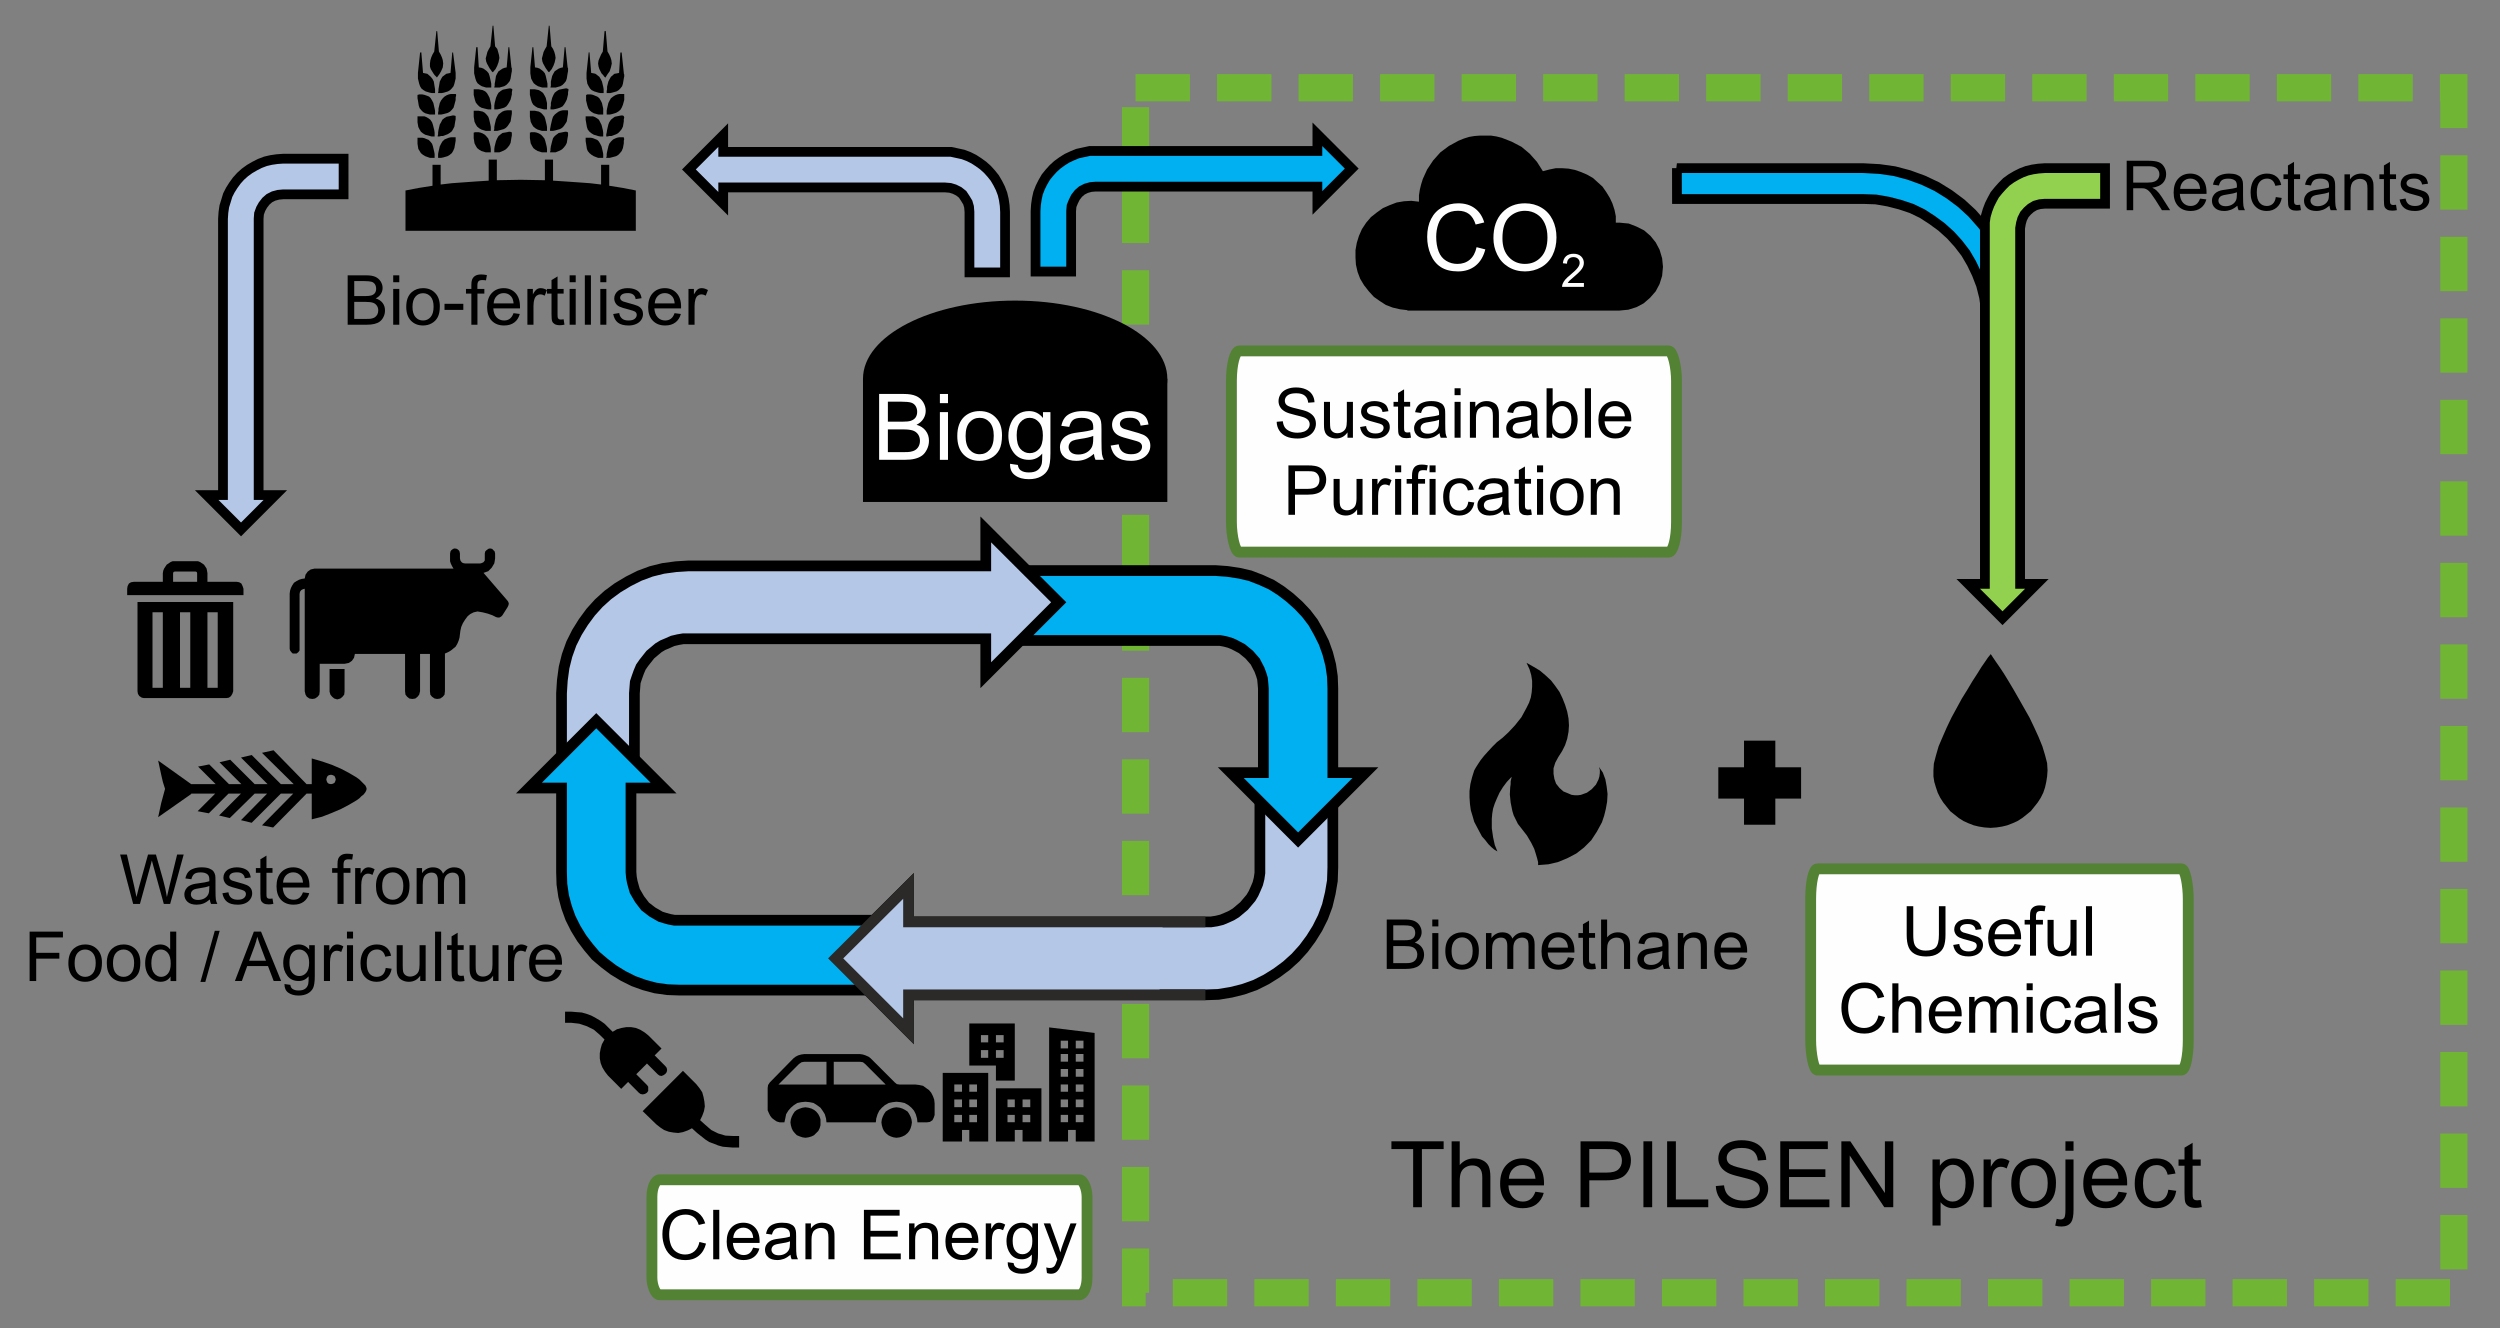 <?xml version="1.0" encoding="UTF-8"?>
<!DOCTYPE svg PUBLIC "-//W3C//DTD SVG 1.1//EN" "http://www.w3.org/Graphics/SVG/1.1/DTD/svg11.dtd">
<!-- Creator: CorelDRAW Home & Student X8 -->
<svg xmlns="http://www.w3.org/2000/svg" xml:space="preserve" width="46cm" height="24.435cm" version="1.1" style="shape-rendering:geometricPrecision; text-rendering:geometricPrecision; image-rendering:optimizeQuality; fill-rule:evenodd; clip-rule:evenodd"
viewBox="0 0 46000 24435"
 xmlns:xlink="http://www.w3.org/1999/xlink">
 <rect x="0" y="0" width="46000" height="24435" fill="#808080" stroke="none"/>
 <defs>
  <style type="text/css">
   <![CDATA[
    .str1 {stroke:#548235;stroke-width:200}
    .str0 {stroke:#71B534;stroke-width:500;stroke-dasharray:1000 500}
    .str4 {stroke:black;stroke-width:197.32}
    .str6 {stroke:#2B2A29;stroke-width:197.32}
    .str3 {stroke:black;stroke-width:197.32}
    .str2 {stroke:black;stroke-width:179.57}
    .str5 {stroke:black;stroke-width:134.18}
    .fil0 {fill:none}
    .fil1 {fill:#FEFEFE}
    .fil5 {fill:black}
    .fil4 {fill:#00B0F0}
    .fil6 {fill:#92D050}
    .fil2 {fill:#B4C7E7}
    .fil7 {fill:#FEFEFE;fill-rule:nonzero}
    .fil3 {fill:black;fill-rule:nonzero}
   ]]>
  </style>
 </defs>
 <g id="Layer_x0020_1">
  <rect class="fil0 str0" x="20894" y="1614" width="24257" height="22172"/>
  <rect class="fil1 str1" x="11995" y="21708" width="8007" height="2116" rx="141" ry="316"/>
  <rect class="fil1 str1" x="33316" y="15987" width="6948" height="3702" rx="122" ry="553"/>
  <rect class="fil1 str1" x="22658" y="6457" width="8190" height="3702" rx="144" ry="553"/>
  <polygon class="fil2 str2" points="6322,2920 5209,2920 5098,2928 4988,2944 4885,2968 4782,3007 4688,3055 4593,3110 4506,3173 4427,3244 4356,3323 4293,3410 4238,3497 4190,3591 4159,3694 4127,3797 4111,3907 4103,4026 4103,9109 3803,9109 4435,9741 5066,9109 4759,9109 4759,4026 4766,3931 4798,3844 4838,3773 4893,3702 4956,3647 5035,3607 5122,3584 5209,3576 6322,3576 "/>
  <polygon class="fil3" points="29802,4097 29770,4097 29731,4097 29731,4097 29731,3979 29707,3861 29668,3742 29620,3640 29557,3537 29486,3434 29400,3356 29313,3277 29202,3213 29092,3166 28981,3127 28863,3103 28745,3095 28626,3095 28508,3119 28389,3150 28279,2977 28145,2827 27995,2701 27813,2606 27632,2535 27537,2511 27435,2495 27340,2495 27229,2495 27127,2503 27032,2519 26930,2551 26835,2590 26661,2685 26503,2803 26369,2953 26259,3119 26180,3292 26148,3395 26125,3490 26109,3592 26109,3695 26109,3711 25967,3695 25833,3703 25698,3726 25572,3774 25446,3829 25335,3908 25225,3995 25138,4097 25059,4216 25004,4342 24965,4468 24941,4602 24941,4737 24949,4871 24980,5005 25028,5131 25099,5249 25186,5360 25280,5463 25391,5541 25501,5612 25627,5660 25762,5691 25896,5707 25896,5715 29794,5715 29873,5707 29960,5699 30110,5652 30244,5581 30362,5478 30465,5360 30536,5226 30583,5076 30591,4989 30599,4910 30591,4831 30583,4752 30536,4594 30465,4460 30370,4342 30252,4239 30110,4168 29968,4113 29881,4105 29802,4097 "/>
  <polygon class="fil2 str3" points="24524,14408 24524,15961 24516,16205 24477,16434 24422,16663 24343,16876 24240,17082 24122,17271 23987,17453 23838,17618 23672,17768 23490,17903 23301,18021 23096,18124 22874,18203 22653,18258 22417,18297 22180,18305 16717,18305 16717,18976 15376,17634 16717,16300 16717,16963 22180,16963 22282,16963 22385,16947 22480,16924 22575,16884 22661,16845 22740,16797 22890,16671 23017,16521 23064,16442 23103,16355 23143,16261 23167,16166 23182,16063 23182,15961 23182,14424 "/>
  <polygon class="fil4 str4" points="18427,10498 22361,10498 22582,10514 22796,10546 23001,10593 23206,10672 23396,10759 23569,10869 23735,10996 23893,11138 24035,11288 24161,11453 24264,11635 24359,11824 24430,12022 24485,12235 24516,12448 24524,12669 24524,14216 25124,14216 23885,15456 22646,14216 23246,14216 23246,12669 23238,12574 23230,12488 23206,12409 23174,12322 23096,12172 22985,12045 22851,11935 22701,11856 22622,11824 22535,11801 22448,11785 22361,11785 18506,11785 "/>
  <polygon class="fil2 str3" points="10332,14213 10332,12756 10347,12519 10379,12282 10434,12061 10513,11840 10616,11635 10734,11446 10868,11264 11018,11098 11184,10948 11366,10814 11563,10696 11768,10593 11981,10514 12202,10459 12439,10427 12676,10412 18138,10412 18138,9741 19480,11082 18138,12424 18138,11753 12676,11753 12573,11753 12479,11769 12376,11793 12289,11832 12194,11872 12116,11919 11966,12045 11847,12195 11792,12274 11752,12369 11721,12456 11689,12551 11681,12653 11673,12756 11673,14261 "/>
  <polygon class="fil4 str3" points="16366,18218 12502,18218 12281,18210 12060,18179 11855,18124 11658,18053 11468,17958 11287,17847 11121,17721 10963,17587 10829,17429 10703,17263 10592,17082 10497,16892 10426,16695 10371,16490 10339,16269 10332,16048 10332,14500 9732,14500 10971,13261 12210,14500 11610,14500 11610,16048 11618,16142 11634,16229 11658,16316 11681,16395 11768,16545 11871,16679 12005,16782 12155,16868 12234,16892 12321,16916 12408,16932 12502,16932 16437,16932 "/>
  <polygon class="fil5" points="31684,14185 32157,14185 32157,13695 32599,13695 32599,14185 33073,14185 33073,14627 32599,14627 32599,15108 32157,15108 32157,14627 31684,14627 "/>
  <polygon class="fil0 str5" points="31684,14185 32157,14185 32157,13695 32599,13695 32599,14185 33073,14185 33073,14627 32599,14627 32599,15108 32157,15108 32157,14627 31684,14627 "/>
  <g id="_714912192">
   <ellipse class="fil5" cx="18679" cy="6969" rx="2800" ry="1438"/>
   <rect class="fil5" x="15879" y="6969" width="5600" height="2267"/>
  </g>
  <path class="fil4 str2" d="M30855 3094l3434 0 292 16 276 39 268 71 261 95 252 119 229 142 221 165 198 182 181 205 166 213 142 237 118 245 95 260 71 269 40 284 15 292c0,0 -560,0 -560,0l-16 -237 -31 -221 -56 -221 -79 -205 -94 -197 -111 -190 -134 -174 -142 -157 -166 -150 -173 -127 -182 -118 -197 -95 -213 -71 -214 -55 -229 -40 -228 -8 -3433 0 -1 -568z"/>
  <polygon class="fil6 str2" points="38733,3094 37620,3094 37509,3102 37399,3118 37296,3142 37193,3181 37099,3228 37004,3284 36917,3347 36846,3418 36775,3497 36704,3584 36657,3670 36609,3765 36570,3868 36538,3978 36522,4089 36522,4199 36522,10743 36215,10743 36846,11375 37478,10743 37170,10743 37170,4199 37186,4105 37209,4026 37249,3947 37304,3884 37367,3828 37446,3781 37533,3757 37620,3749 38733,3749 "/>
  <g id="_714899880">
   <polygon class="fil3" points="11210,3418 11210,3032 11060,3032 11060,3395 10855,3371 10634,3355 10405,3339 10176,3324 10176,2937 10026,2937 10026,3316 9584,3308 9142,3316 9142,2937 8992,2937 8992,3324 8755,3339 8534,3355 8313,3371 8108,3395 8108,3032 7958,3032 7958,3418 7705,3458 7461,3505 7461,4247 11699,4247 11699,3505 11462,3458 11210,3418 "/>
   <polygon class="fil3" points="8147,1808 8116,1848 8092,1895 8068,1998 8068,2037 8061,2076 8061,2100 8061,2108 8068,2108 8092,2108 8116,2108 8155,2100 8242,2076 8282,2053 8313,2021 8345,1982 8361,1927 8384,1840 8384,1792 8392,1761 8392,1737 8384,1729 8384,1729 8361,1729 8337,1729 8297,1729 8258,1737 8218,1753 8179,1777 "/>
   <polygon class="fil3" points="8313,2416 8337,2376 8361,2329 8376,2234 8384,2195 8384,2163 8384,2140 8384,2132 8376,2132 8353,2124 8329,2124 8297,2132 8258,2140 8218,2148 8179,2171 8139,2203 8116,2250 8092,2290 8068,2392 8061,2440 8061,2471 8053,2503 8053,2511 8061,2511 8084,2511 8116,2503 8147,2503 8234,2471 8274,2447 "/>
   <polygon class="fil3" points="8005,2108 8005,2100 8005,2076 8005,2037 7997,1998 7974,1895 7950,1848 7926,1808 7895,1777 7855,1761 7808,1745 7769,1737 7737,1737 7713,1737 7690,1745 7682,1745 7682,1753 7682,1777 7682,1808 7690,1848 7705,1942 7721,1990 7753,2029 7784,2061 7824,2084 7911,2108 7950,2108 7974,2108 7997,2108 "/>
   <polygon class="fil3" points="7997,2511 7997,2503 7997,2471 7997,2440 7990,2392 7966,2297 7950,2250 7918,2203 7887,2179 7847,2155 7808,2140 7769,2140 7737,2140 7705,2140 7690,2140 7682,2140 7682,2148 7682,2171 7682,2203 7682,2250 7697,2337 7721,2384 7745,2424 7784,2455 7824,2479 7911,2503 7942,2511 7974,2511 7990,2511 "/>
   <polygon class="fil3" points="8313,2818 8337,2779 8361,2724 8376,2637 8384,2590 8384,2558 8384,2534 8384,2526 8376,2526 8353,2526 8329,2526 8297,2526 8258,2534 8218,2550 8179,2566 8139,2605 8116,2645 8092,2692 8068,2795 8061,2834 8061,2874 8061,2897 8061,2905 8068,2905 8084,2905 8116,2905 8155,2897 8234,2874 8274,2850 "/>
   <polygon class="fil3" points="7682,2534 7682,2542 7682,2566 7682,2597 7682,2645 7697,2740 7721,2779 7745,2818 7784,2850 7824,2874 7911,2905 7942,2905 7974,2905 7990,2905 7997,2905 7997,2897 7997,2874 7997,2834 7990,2795 7966,2692 7950,2645 7918,2605 7887,2574 7847,2558 7808,2542 7769,2534 7737,2534 7705,2534 7690,2534 "/>
   <polygon class="fil3" points="8005,1713 8005,1706 8005,1674 8005,1642 7997,1595 7982,1500 7958,1453 7926,1413 7863,1358 7824,1350 7784,1342 7753,971 7753,964 7745,964 7737,964 7729,971 7690,1342 7690,1350 7690,1374 7690,1406 7690,1445 7713,1540 7729,1587 7753,1627 7792,1658 7832,1682 7911,1706 7950,1713 7982,1713 7997,1713 8005,1713 "/>
   <polygon class="fil3" points="8061,1713 8076,1713 8092,1713 8124,1713 8163,1706 8242,1682 8282,1658 8313,1627 8345,1587 8361,1540 8384,1445 8384,1406 8384,1374 8384,1350 8384,1342 8337,971 8337,964 8329,964 8321,971 8289,1342 8250,1350 8211,1358 8139,1413 8116,1453 8092,1500 8076,1595 8068,1642 8068,1674 8061,1706 8061,1713 "/>
   <polygon class="fil3" points="8037,1429 8084,1366 8116,1311 8147,1240 8155,1169 8147,1106 8132,1058 8108,1003 8076,948 8045,577 8045,577 8037,569 8029,577 7990,948 7958,1003 7934,1058 7918,1114 7911,1169 7911,1224 7926,1271 7974,1350 7997,1382 8021,1406 8037,1421 8037,1429 "/>
   <polygon class="fil3" points="9173,1706 9150,1745 9126,1800 9102,1895 9095,1942 9095,1974 9095,1998 9095,2013 9102,2013 9118,2013 9150,2013 9189,2005 9276,1982 9316,1958 9347,1919 9371,1879 9395,1832 9418,1737 9418,1698 9426,1658 9426,1642 9418,1634 9410,1634 9395,1627 9371,1627 9331,1634 9292,1642 9252,1650 9213,1674 "/>
   <polygon class="fil3" points="9339,2321 9371,2274 9395,2234 9410,2140 9418,2092 9418,2061 9418,2037 9410,2029 9410,2029 9387,2029 9363,2029 9331,2029 9284,2037 9245,2053 9213,2076 9173,2108 9150,2148 9126,2195 9102,2297 9095,2337 9095,2376 9087,2400 9087,2408 9095,2408 9118,2408 9150,2408 9181,2400 9268,2376 9308,2353 "/>
   <polygon class="fil3" points="9039,2013 9039,1998 9039,1974 9039,1942 9031,1895 9008,1800 8984,1753 8960,1713 8929,1682 8881,1658 8842,1650 8803,1642 8771,1642 8747,1642 8724,1642 8716,1642 8716,1650 8716,1674 8716,1706 8716,1745 8739,1840 8755,1887 8787,1927 8818,1958 8858,1982 8945,2005 8984,2013 9008,2013 9031,2013 "/>
   <polygon class="fil3" points="9031,2408 9031,2400 9031,2376 9031,2337 9024,2297 9000,2195 8984,2148 8952,2108 8921,2076 8881,2053 8842,2045 8803,2037 8771,2037 8739,2037 8724,2037 8716,2037 8716,2053 8716,2069 8716,2108 8716,2148 8731,2242 8755,2290 8779,2329 8818,2361 8858,2384 8937,2408 8976,2408 9008,2408 9024,2408 "/>
   <polygon class="fil3" points="9339,2716 9371,2676 9395,2629 9410,2534 9418,2495 9418,2455 9418,2440 9410,2432 9410,2432 9387,2424 9363,2424 9331,2432 9284,2440 9245,2447 9213,2471 9173,2503 9150,2542 9126,2597 9102,2692 9095,2740 9095,2771 9095,2795 9095,2803 9102,2803 9118,2803 9150,2803 9189,2803 9268,2771 9308,2747 "/>
   <polygon class="fil3" points="8716,2440 8716,2447 8716,2471 8716,2503 8716,2542 8731,2637 8755,2684 8779,2724 8818,2755 8858,2779 8937,2803 8976,2803 9008,2803 9024,2803 9031,2803 9031,2795 9031,2771 9031,2740 9024,2692 9000,2597 8984,2550 8952,2511 8921,2479 8881,2455 8842,2440 8803,2432 8771,2432 8739,2432 8724,2440 "/>
   <polygon class="fil3" points="9039,1611 9039,1603 9039,1579 9039,1540 9031,1500 9008,1398 8992,1350 8960,1311 8897,1263 8858,1248 8810,1240 8787,869 8787,869 8771,869 8771,869 8763,869 8724,1240 8724,1256 8724,1271 8724,1311 8724,1350 8747,1445 8763,1492 8787,1532 8826,1563 8866,1587 8945,1611 8984,1611 9016,1611 9031,1611 9039,1611 "/>
   <polygon class="fil3" points="9095,1611 9110,1611 9126,1611 9158,1611 9189,1611 9276,1587 9316,1563 9347,1532 9379,1492 9395,1445 9410,1350 9418,1311 9418,1271 9418,1256 9410,1240 9371,869 9371,869 9355,869 9355,869 9323,1240 9284,1248 9245,1263 9173,1311 9150,1350 9126,1398 9110,1500 9102,1540 9102,1579 9095,1603 9095,1611 "/>
   <polygon class="fil3" points="9071,1327 9118,1271 9150,1208 9173,1145 9189,1066 9181,1011 9166,956 9150,900 9110,853 9079,482 9079,474 9063,474 9063,482 9024,853 8992,908 8968,956 8952,1019 8937,1074 8945,1129 8960,1169 9008,1256 9031,1287 9047,1311 9063,1327 9071,1327 "/>
   <polygon class="fil3" points="10207,1706 10184,1745 10160,1800 10136,1895 10136,1942 10129,1974 10129,1998 10129,2013 10136,2013 10152,2013 10184,2013 10223,2005 10302,1982 10350,1958 10381,1919 10405,1879 10429,1832 10452,1737 10452,1698 10460,1658 10460,1642 10452,1634 10444,1634 10429,1627 10405,1627 10365,1634 10326,1642 10286,1650 10247,1674 "/>
   <polygon class="fil3" points="10373,2321 10405,2274 10429,2234 10444,2140 10452,2092 10452,2061 10452,2037 10444,2029 10444,2029 10421,2029 10397,2029 10357,2029 10318,2037 10279,2053 10247,2076 10207,2108 10176,2148 10160,2195 10136,2297 10129,2337 10121,2376 10121,2400 10121,2408 10129,2408 10152,2408 10176,2408 10215,2400 10302,2376 10342,2353 "/>
   <polygon class="fil3" points="10065,2013 10065,1998 10065,1974 10065,1942 10065,1895 10042,1800 10018,1753 9994,1713 9955,1682 9915,1658 9876,1650 9837,1642 9805,1642 9773,1642 9758,1642 9750,1642 9750,1650 9750,1674 9750,1706 9750,1745 9773,1840 9789,1887 9813,1927 9852,1958 9892,1982 9979,2005 10010,2013 10042,2013 10065,2013 "/>
   <polygon class="fil3" points="10065,2408 10065,2400 10065,2376 10065,2337 10058,2297 10034,2195 10018,2148 9986,2108 9955,2076 9915,2053 9876,2045 9837,2037 9805,2037 9773,2037 9758,2037 9750,2037 9750,2053 9750,2069 9750,2108 9750,2148 9765,2242 9789,2290 9813,2329 9852,2361 9892,2384 9971,2408 10010,2408 10042,2408 10058,2408 "/>
   <polygon class="fil3" points="10373,2716 10405,2676 10429,2629 10444,2534 10452,2495 10452,2455 10452,2440 10444,2432 10444,2432 10421,2424 10397,2424 10357,2432 10318,2440 10279,2447 10247,2471 10207,2503 10176,2542 10160,2597 10136,2692 10129,2740 10129,2771 10121,2795 10121,2803 10136,2803 10152,2803 10184,2803 10223,2803 10302,2771 10342,2747 "/>
   <polygon class="fil3" points="9750,2440 9750,2447 9750,2471 9750,2503 9750,2542 9765,2637 9789,2684 9813,2724 9852,2755 9892,2779 9971,2803 10010,2803 10042,2803 10058,2803 10065,2803 10065,2795 10065,2771 10065,2740 10058,2692 10034,2597 10018,2550 9986,2511 9955,2479 9915,2455 9876,2440 9837,2432 9805,2432 9773,2432 9758,2440 "/>
   <polygon class="fil3" points="10073,1611 10073,1603 10073,1579 10073,1540 10065,1500 10042,1398 10026,1350 9994,1311 9931,1263 9892,1248 9844,1240 9813,869 9813,869 9805,869 9805,869 9797,869 9758,1240 9758,1256 9758,1271 9758,1311 9758,1350 9773,1445 9797,1492 9821,1532 9860,1563 9900,1587 9979,1611 10018,1611 10050,1611 10065,1611 10073,1611 "/>
   <polygon class="fil3" points="10129,1611 10136,1611 10160,1611 10192,1611 10223,1611 10310,1587 10350,1563 10381,1532 10413,1492 10429,1445 10444,1350 10452,1311 10452,1271 10452,1256 10444,1240 10405,869 10405,869 10389,869 10389,869 10357,1240 10318,1248 10279,1263 10207,1311 10184,1350 10160,1398 10136,1500 10136,1540 10136,1579 10129,1603 10129,1611 "/>
   <polygon class="fil3" points="10105,1327 10152,1271 10184,1208 10207,1145 10223,1066 10215,1011 10200,956 10176,900 10144,853 10113,482 10113,474 10097,474 10097,482 10058,853 10026,908 10002,956 9986,1019 9971,1074 9979,1129 9994,1169 10042,1256 10065,1287 10081,1311 10097,1327 10105,1327 "/>
   <polygon class="fil3" points="11241,1808 11218,1848 11194,1895 11170,1998 11163,2037 11163,2076 11163,2100 11163,2108 11170,2108 11186,2108 11218,2108 11257,2100 11336,2076 11376,2053 11415,2021 11439,1982 11462,1927 11486,1840 11486,1792 11486,1761 11486,1737 11486,1729 11478,1729 11462,1729 11431,1729 11399,1729 11360,1737 11320,1753 11281,1777 "/>
   <polygon class="fil3" points="11407,2416 11439,2376 11462,2329 11478,2234 11478,2195 11486,2163 11478,2140 11478,2132 11470,2132 11455,2124 11431,2124 11391,2132 11352,2140 11313,2148 11281,2171 11241,2203 11210,2250 11194,2290 11170,2392 11163,2440 11155,2471 11155,2503 11155,2511 11163,2511 11178,2511 11210,2503 11249,2503 11336,2471 11376,2447 "/>
   <polygon class="fil3" points="11099,2108 11099,2100 11099,2076 11099,2037 11099,1998 11076,1895 11052,1848 11028,1808 10989,1777 10949,1761 10910,1745 10871,1737 10839,1737 10807,1737 10792,1745 10784,1745 10784,1753 10784,1777 10784,1808 10784,1848 10807,1942 10823,1990 10847,2029 10886,2061 10926,2084 11013,2108 11044,2108 11076,2108 11099,2108 "/>
   <polygon class="fil3" points="11099,2511 11099,2503 11099,2471 11099,2440 11092,2392 11068,2297 11044,2250 11020,2203 10989,2179 10949,2155 10910,2140 10871,2140 10831,2140 10807,2140 10792,2140 10776,2140 10776,2148 10776,2171 10776,2203 10784,2250 10799,2337 10815,2384 10847,2424 10886,2455 10926,2479 11005,2503 11044,2511 11068,2511 11092,2511 "/>
   <polygon class="fil3" points="11407,2818 11439,2779 11462,2724 11478,2637 11478,2590 11486,2558 11478,2534 11478,2526 11470,2526 11455,2526 11431,2526 11391,2526 11352,2534 11313,2550 11281,2566 11241,2605 11210,2645 11194,2692 11170,2795 11163,2834 11163,2874 11155,2897 11155,2905 11170,2905 11186,2905 11218,2905 11249,2897 11336,2874 11376,2850 "/>
   <polygon class="fil3" points="10776,2534 10776,2542 10776,2566 10776,2597 10784,2645 10799,2740 10815,2779 10847,2818 10886,2850 10926,2874 11005,2905 11044,2905 11068,2905 11092,2905 11099,2905 11099,2897 11099,2874 11099,2834 11092,2795 11068,2692 11044,2645 11020,2605 10989,2574 10949,2558 10910,2542 10871,2534 10831,2534 10807,2534 10792,2534 "/>
   <polygon class="fil3" points="11107,1713 11107,1706 11107,1674 11107,1642 11099,1595 11076,1500 11052,1453 11028,1413 10957,1358 10926,1350 10878,1342 10847,971 10847,964 10839,964 10831,964 10831,971 10792,1342 10792,1350 10792,1374 10792,1406 10792,1445 10807,1540 10831,1587 10855,1627 10886,1658 10934,1682 11013,1706 11052,1713 11084,1713 11099,1713 11107,1713 "/>
   <polygon class="fil3" points="11163,1713 11170,1713 11194,1713 11226,1713 11257,1706 11344,1682 11384,1658 11415,1627 11447,1587 11462,1540 11478,1445 11486,1406 11486,1374 11478,1350 11478,1342 11439,971 11431,964 11431,964 11423,964 11415,971 11391,1342 11352,1350 11305,1358 11241,1413 11218,1453 11194,1500 11170,1595 11170,1642 11163,1674 11163,1706 11163,1713 "/>
   <polygon class="fil3" points="11139,1429 11178,1366 11218,1311 11241,1240 11257,1169 11249,1106 11234,1058 11210,1003 11178,948 11147,577 11139,569 11131,569 11123,577 11092,948 11060,1003 11036,1058 11013,1114 11005,1169 11013,1224 11028,1271 11068,1350 11099,1382 11115,1406 11131,1421 11139,1429 "/>
  </g>
  <g id="_714899904">
   <path class="fil3" d="M4354 10705l-537 0 0 -158 -8 -47 -8 -39 -47 -71 -71 -48 -40 -16 -47 0 -379 0 -40 0 -39 16 -71 48 -47 71 -16 39 -8 47 0 158 -529 0 -55 8 -40 24 -24 47 -8 48 0 118 2140 0 0 -118 -16 -48 -23 -47 -40 -24 -47 -8 0 0zm-1169 -158l8 -23 24 -8 379 0 24 8 7 23 0 158 -442 0 0 -158 0 0z"/>
   <path class="fil3" d="M2530 12719l8 47 24 40 47 31 39 8 1516 0 48 -8 39 -31 24 -40 16 -47 0 -1642 -1761 0 0 1642 0 0zm1287 -1453l189 0 0 1390 -189 0 0 -1390 0 0zm-505 0l189 0 0 1390 -189 0 0 -1390 0 0zm-506 0l190 0 0 1390 -190 0 0 -1390 0 0z"/>
  </g>
  <g id="_714899064">
   <polygon class="fil3" points="6064,12727 6080,12782 6112,12821 6151,12853 6206,12869 6262,12853 6301,12821 6333,12782 6340,12727 6340,12309 6064,12309 6064,12727 "/>
   <polygon class="fil3" points="9339,11054 8897,10541 8984,10510 9047,10446 9094,10368 9102,10328 9110,10273 9110,10186 9102,10147 9078,10123 9055,10099 9015,10091 8984,10099 8952,10123 8928,10147 8920,10186 8920,10273 8920,10312 8897,10344 8865,10360 8834,10368 8558,10368 8518,10360 8494,10344 8471,10312 8463,10273 8463,10186 8455,10147 8439,10123 8408,10099 8368,10091 8337,10099 8305,10123 8289,10147 8281,10186 8281,10273 8281,10328 8297,10375 8321,10423 8345,10462 7958,10462 5788,10462 5717,10478 5662,10517 5622,10573 5607,10644 5551,10652 5504,10667 5457,10691 5409,10723 5378,10770 5354,10817 5338,10865 5330,10920 5330,11938 5338,11969 5362,12001 5386,12025 5425,12025 5457,12025 5488,12001 5512,11969 5512,11938 5512,10928 5520,10888 5544,10857 5575,10841 5607,10833 5607,12032 5607,12719 5622,12782 5646,12821 5693,12853 5749,12861 5796,12853 5843,12821 5875,12782 5883,12719 5883,12214 6340,12214 6419,12198 6475,12159 6514,12103 6530,12032 7453,12032 7453,12719 7461,12782 7492,12821 7532,12853 7587,12861 7642,12853 7682,12821 7713,12782 7729,12719 7729,12032 7911,12032 7911,12719 7918,12782 7950,12821 7997,12853 8045,12861 8100,12853 8147,12821 8179,12782 8187,12719 8187,12025 8242,12001 8297,11969 8384,11898 8416,11843 8439,11788 8455,11733 8463,11669 8471,11606 8487,11535 8518,11464 8558,11401 8605,11338 8652,11299 8715,11267 8786,11251 8881,11267 8976,11291 9063,11322 9126,11354 9157,11362 9189,11362 9220,11346 9244,11322 9339,11172 9354,11141 9362,11109 9354,11078 9339,11054 "/>
  </g>
  <path class="fil3" d="M5736 13955l0 473 -95 0 -608 -623 -213 47 584 576 -236 0 -537 -536 -197 47 489 489 -237 0 -450 -449 -197 47 402 402 -228 0 -363 -363 -206 40 324 323 -442 0 -8 0 -608 -434 56 261 31 134 40 126 -71 261 -56 260 608 -426 0 -8 442 0 -324 324 206 39 363 -363 229 0 -403 403 197 47 458 -450 229 0 -481 489 197 48 537 -537 228 0 -576 584 206 40 615 -624 95 0 0 474 189 -48 182 -71 166 -71 150 -79 134 -79 55 -39 39 -40 40 -31 31 -40 16 -31 8 -32 -8 -31 -16 -32 -31 -31 -40 -40 -39 -39 -55 -40 -134 -79 -150 -79 -166 -71 -182 -63 -189 -55 0 0zm355 473l-39 -7 -24 -16 -16 -32 -8 -31 8 -32 16 -32 24 -15 39 -8 32 8 31 15 16 32 8 32 -8 31 -16 32 -31 16 -32 7 0 0 0 0z"/>
  <g id="_714899160">
   <polygon class="fil3" points="11904,19964 11707,19766 11904,19569 12101,19766 12133,19790 12172,19798 12211,19782 12243,19759 12267,19727 12275,19688 12267,19648 12243,19617 12046,19419 12172,19293 11927,19049 11856,18993 11778,18946 11699,18914 11612,18899 11525,18899 11438,18914 11352,18938 11273,18985 11186,18899 11123,18836 11044,18780 10965,18733 10878,18686 10791,18654 10705,18630 10610,18623 10515,18615 10397,18615 10397,18820 10515,18820 10657,18836 10799,18883 10926,18946 11036,19041 11123,19127 11075,19214 11052,19293 11036,19380 11036,19475 11052,19561 11083,19640 11131,19719 11186,19790 11430,20035 11557,19908 11754,20106 11785,20129 11825,20137 11864,20129 11904,20106 11927,20074 11927,20035 11927,19995 11904,19964 "/>
   <polygon class="fil3" points="13482,20902 13347,20895 13213,20855 13087,20792 12977,20697 12882,20611 12921,20532 12953,20445 12969,20358 12961,20271 12945,20185 12921,20098 12874,20027 12811,19948 12566,19703 11825,20445 12077,20689 12148,20745 12219,20792 12306,20824 12393,20839 12480,20847 12566,20831 12653,20800 12732,20760 12827,20847 12977,20966 13048,21013 13134,21044 13213,21076 13300,21100 13395,21108 13482,21115 13600,21115 13600,20902 "/>
  </g>
  <g id="_714897600">
   <polygon class="fil3" points="15097,20651 15097,20706 15081,20761 15057,20809 15018,20848 14978,20888 14931,20911 14876,20927 14820,20935 14765,20927 14718,20911 14662,20888 14623,20848 14591,20809 14568,20761 14552,20706 14544,20651 14552,20595 14568,20548 14591,20501 14623,20453 14662,20422 14718,20398 14765,20382 14820,20374 14876,20382 14931,20398 14978,20422 15018,20453 15057,20501 15081,20548 15097,20595 "/>
   <polygon class="fil3" points="16779,20651 16771,20706 16755,20761 16731,20809 16700,20848 16652,20888 16605,20911 16557,20927 16494,20935 16439,20927 16392,20911 16344,20888 16297,20848 16265,20809 16242,20761 16226,20706 16218,20651 16226,20595 16242,20548 16265,20501 16297,20453 16344,20422 16392,20398 16439,20382 16494,20374 16557,20382 16605,20398 16652,20422 16700,20453 16731,20501 16755,20548 16771,20595 "/>
   <path class="fil3" d="M15341 19956l0 -419 482 0 55 8 40 32 379 379 -956 0 0 0zm-134 0l-884 0 379 -379 47 -32 48 -8 410 0 0 419 0 0zm1643 0l-293 0 -55 -8 -39 -32 -442 -442 -40 -31 -55 -24 -48 -16 -55 -8 -1026 0 -56 8 -55 16 -47 24 -40 31 -434 442 -32 48 -8 55 0 355 0 56 24 55 24 47 31 40 40 31 47 32 55 16 56 0 31 0 16 -71 16 -79 39 -64 48 -55 55 -47 63 -40 71 -15 79 -8 79 8 71 15 63 40 64 47 39 55 40 64 23 79 8 71 908 0 8 -71 24 -79 31 -64 48 -55 55 -47 71 -40 71 -15 71 -8 79 8 71 15 71 40 56 47 47 55 32 64 23 79 8 71 174 0 55 -8 48 -32 23 -47 16 -48 0 -213 -8 -71 -23 -63 -32 -63 -40 -48 -55 -39 -55 -40 -71 -15 -63 -8 0 0z"/>
  </g>
  <g id="_714896328">
   <path class="fil3" d="M17559 20514l142 0 0 135 -142 0 0 -135zm0 -284l142 0 0 142 -142 0 0 -142zm0 -276l142 0 0 134 -142 0 0 -134zm276 560l142 0 0 135 -142 0 0 -135zm0 -284l142 0 0 142 -142 0 0 -142zm0 -276l142 0 0 134 -142 0 0 -134zm-489 1050l355 0 0 -213 134 0 0 213 348 0 0 -1263 -837 0 0 1263z"/>
   <path class="fil3" d="M18538 20514l134 0 0 135 -134 0 0 -135zm0 -284l134 0 0 142 -134 0 0 -142zm277 284l142 0 0 135 -142 0 0 -135zm0 -284l142 0 0 142 -142 0 0 -142zm-490 774l347 0 0 -213 143 0 0 213 347 0 0 -979 -837 0 0 979z"/>
   <path class="fil3" d="M19936 19290l-142 0 0 -142 142 0 0 142zm0 245l-142 0 0 -142 142 0 0 142zm0 277l-142 0 0 -143 142 0 0 143zm0 276l-142 0 0 -134 142 0 0 134zm0 284l-142 0 0 -142 142 0 0 142zm0 277l-142 0 0 -135 142 0 0 135zm-284 -1359l-135 0 0 -142 135 0 0 142zm0 245l-135 0 0 -142 135 0 0 142zm0 277l-135 0 0 -143 135 0 0 143zm0 276l-135 0 0 -134 135 0 0 134zm0 284l-135 0 0 -142 135 0 0 142zm0 277l-135 0 0 -135 135 0 0 135zm-348 -1745l0 2100 348 0 0 -213 142 0 0 213 347 0 0 -1998 -837 -102z"/>
   <path class="fil3" d="M18325 19322l142 0 0 142 -142 0 0 -142zm0 -276l142 0 0 134 -142 0 0 -134zm-142 134l-134 0 0 -134 134 0 0 134zm0 284l-134 0 0 -142 134 0 0 142zm142 419l347 0 0 -1051 -837 0 0 774 490 0 0 277z"/>
  </g>
  <polygon class="fil5" points="29421,14112 29437,14167 29437,14223 29429,14286 29413,14341 29366,14436 29287,14522 29200,14585 29090,14625 29035,14633 28979,14633 28916,14625 28861,14601 28766,14562 28695,14499 28632,14420 28601,14333 28585,14238 28585,14136 28617,14033 28672,13931 28743,13820 28798,13710 28837,13592 28861,13465 28869,13347 28861,13221 28837,13095 28798,12969 28751,12850 28695,12732 28617,12622 28538,12519 28435,12424 28333,12338 28214,12267 28088,12196 28143,12314 28175,12424 28191,12527 28191,12637 28183,12740 28167,12834 28135,12929 28088,13024 27994,13197 27875,13347 27757,13473 27646,13576 27544,13655 27457,13742 27378,13828 27307,13907 27244,13986 27197,14057 27157,14120 27126,14175 27086,14302 27055,14428 27039,14554 27039,14672 27047,14791 27063,14909 27094,15011 27126,15122 27221,15303 27268,15390 27331,15461 27386,15532 27441,15587 27497,15634 27552,15666 27504,15548 27473,15406 27449,15240 27449,15067 27457,14972 27473,14877 27504,14783 27544,14688 27591,14585 27654,14483 27725,14388 27820,14286 27812,14294 27812,14309 27804,14341 27796,14380 27796,14428 27788,14483 27781,14617 27796,14767 27828,14925 27852,15003 27891,15082 27930,15161 27986,15232 28096,15374 28175,15508 28230,15619 28262,15721 28285,15800 28301,15863 28301,15903 28301,15918 28490,15903 28664,15863 28837,15792 29003,15705 29145,15595 29279,15461 29382,15303 29476,15130 29516,15011 29547,14885 29571,14751 29579,14609 29563,14475 29539,14341 29492,14215 "/>
  <polygon class="fil3" points="36625,12028 36625,12036 36617,12051 36578,12099 36530,12170 36459,12272 36380,12399 36293,12533 36199,12691 36096,12857 35907,13204 35820,13386 35741,13567 35670,13733 35622,13899 35583,14049 35575,14175 35575,14286 35591,14388 35622,14491 35654,14586 35701,14680 35757,14767 35883,14925 36041,15052 36128,15107 36214,15146 36317,15186 36412,15209 36514,15225 36625,15233 36736,15225 36838,15209 36933,15186 37036,15146 37122,15107 37209,15052 37367,14925 37493,14767 37549,14680 37596,14586 37628,14491 37651,14388 37667,14286 37675,14175 37667,14041 37628,13891 37580,13733 37509,13559 37430,13386 37343,13204 37146,12857 37051,12691 36957,12533 36870,12391 36791,12272 36720,12170 36672,12099 36641,12051 36625,12036 "/>
  <path class="fil2" d="M21333 18305l-4616 0 0 671 -1341 -1342 1341 -1334 0 663 4679 0c0,0 -63,1342 -63,1342z"/>
  <polyline class="fil0 str6" points="22180,18305 16717,18305 16717,18976 15376,17634 16717,16300 16717,16963 22180,16963 "/>
  <polygon class="fil2 str2" points="18493,5012 18493,3899 18486,3781 18470,3670 18446,3568 18407,3465 18359,3370 18304,3276 18241,3197 18170,3118 18091,3047 18004,2984 17917,2928 17823,2881 17720,2842 17609,2818 17499,2794 17388,2794 13307,2794 13307,2486 12676,3118 13307,3749 13307,3449 17388,3449 17483,3457 17562,3481 17641,3520 17712,3576 17759,3647 17807,3726 17830,3805 17838,3899 17838,5012 "/>
  <polygon class="fil4 str2" points="19054,4997 19054,3884 19062,3765 19078,3655 19101,3552 19141,3449 19188,3355 19243,3260 19307,3181 19378,3102 19456,3031 19543,2968 19630,2913 19733,2865 19828,2826 19938,2802 20049,2778 20159,2778 24240,2778 24240,2471 24872,3102 24240,3734 24240,3434 20159,3434 20072,3441 19985,3465 19906,3505 19843,3560 19788,3631 19749,3710 19717,3789 19709,3884 19709,4997 "/>
  <path class="fil3" d="M2450 16632l-240 -909 125 0 137 596c14,63 27,125 39,186 24,-97 38,-153 42,-167l171 -615 145 0 131 461c32,114 56,221 71,321 12,-57 27,-123 46,-197l142 -585 121 0 -249 909 -117 0 -191 -692c-16,-58 -25,-94 -29,-107 -10,41 -20,77 -28,106l-191 693 -125 0z"/>
  <path id="1" class="fil3" d="M3861 16550c-42,35 -82,60 -120,75 -38,14 -79,21 -123,21 -73,0 -128,-17 -167,-52 -39,-36 -59,-81 -59,-136 0,-32 8,-61 22,-88 15,-26 34,-48 58,-64 24,-16 51,-28 81,-36 22,-6 55,-12 99,-17 90,-11 157,-24 199,-38 1,-16 1,-25 1,-29 0,-46 -11,-78 -32,-96 -28,-25 -71,-38 -127,-38 -53,0 -92,9 -117,28 -25,18 -43,51 -55,98l-110 -15c10,-47 27,-85 49,-114 23,-29 56,-51 100,-66 42,-16 93,-24 149,-24 57,0 103,7 138,20 35,14 61,30 78,50 16,20 28,46 35,76 3,19 5,54 5,103l0 148c0,104 2,169 7,197 4,28 14,54 27,79l-116 0c-12,-23 -19,-51 -22,-82zm-9 -248c-41,17 -102,31 -183,42 -46,7 -79,14 -98,22 -19,9 -33,21 -44,36 -10,16 -15,34 -15,53 0,30 11,54 34,74 22,20 55,30 99,30 43,0 81,-10 115,-28 33,-19 58,-45 73,-77 12,-25 18,-62 18,-111l1 -41z"/>
  <path id="2" class="fil3" d="M4092 16436l111 -18c6,44 23,78 52,102 28,23 68,35 119,35 51,0 89,-10 114,-31 25,-21 37,-46 37,-74 0,-25 -11,-45 -33,-59 -16,-10 -54,-23 -114,-38 -82,-21 -139,-38 -170,-53 -32,-16 -56,-36 -72,-63 -16,-27 -25,-56 -25,-88 0,-30 7,-57 20,-82 14,-25 32,-45 55,-62 18,-13 41,-23 71,-32 30,-9 62,-14 96,-14 52,0 97,8 136,23 40,15 68,35 87,60 18,26 31,60 38,103l-109 15c-5,-34 -19,-61 -43,-80 -24,-20 -57,-29 -100,-29 -51,0 -88,8 -110,25 -22,17 -33,37 -33,60 0,14 5,27 14,39 9,12 23,22 43,29 11,5 43,14 98,29 79,21 134,38 165,52 31,13 56,33 74,58 18,26 27,57 27,96 0,37 -11,72 -33,104 -22,33 -53,59 -94,77 -41,18 -87,26 -139,26 -86,0 -151,-17 -196,-53 -45,-35 -73,-88 -86,-157z"/>
  <path id="3" class="fil3" d="M5014 16533l16 98c-32,7 -60,10 -84,10 -41,0 -72,-6 -95,-19 -22,-13 -38,-30 -47,-50 -9,-21 -13,-65 -13,-133l0 -379 -83 0 0 -87 83 0 0 -163 112 -67 0 230 111 0 0 87 -111 0 0 386c0,32 1,52 5,61 4,9 11,17 20,22 8,5 21,8 38,8 12,0 28,-1 48,-4z"/>
  <path id="4" class="fil3" d="M5574 16419l116 15c-18,67 -52,120 -101,157 -49,37 -112,55 -188,55 -96,0 -172,-29 -229,-88 -56,-60 -84,-143 -84,-250 0,-110 28,-196 85,-257 57,-61 131,-92 222,-92 88,0 159,30 215,90 56,60 84,144 84,253 0,6 -1,16 -1,29l-491 0c4,73 25,128 61,166 37,39 83,58 138,58 41,0 76,-11 104,-32 29,-22 52,-56 69,-104zm-366 -179l367 0c-4,-55 -19,-97 -42,-125 -35,-43 -81,-64 -138,-64 -51,0 -94,17 -129,51 -35,35 -54,80 -58,138z"/>
  <path id="5" class="fil3" d="M6210 16632l0 -572 -99 0 0 -87 99 0 0 -70c0,-44 4,-77 12,-98 11,-29 29,-52 57,-70 26,-18 64,-27 113,-27 32,0 66,4 104,11l-16 98c-24,-4 -45,-6 -66,-6 -34,0 -58,7 -72,21 -14,15 -21,42 -21,81l0 60 128 0 0 87 -127 0 0 572 -112 0z"/>
  <path id="6" class="fil3" d="M6535 16632l0 -659 101 0 0 101c25,-46 49,-77 71,-92 22,-15 46,-23 72,-23 37,0 76,12 114,36l-39 103c-27,-15 -55,-23 -82,-23 -24,0 -46,7 -65,22 -19,15 -33,35 -41,61 -13,39 -19,83 -19,130l0 344 -112 0z"/>
  <path id="7" class="fil3" d="M6918 16303c0,-122 33,-212 101,-271 57,-48 126,-73 208,-73 90,0 164,30 222,89 57,59 86,141 86,246 0,84 -13,151 -38,199 -26,49 -63,86 -111,113 -49,27 -102,40 -159,40 -93,0 -167,-29 -224,-88 -57,-59 -85,-144 -85,-255zm114 0c0,84 18,147 55,189 37,42 84,63 140,63 55,0 101,-21 138,-63 37,-42 56,-106 56,-192 0,-82 -19,-143 -56,-185 -37,-42 -83,-63 -138,-63 -56,0 -103,21 -140,63 -37,41 -55,104 -55,188z"/>
  <path id="8" class="fil3" d="M7666 16632l0 -659 100 0 0 93c21,-32 48,-58 83,-77 34,-20 73,-30 117,-30 48,0 88,11 119,31 31,20 53,48 66,85 53,-77 121,-116 204,-116 66,0 117,18 152,55 35,36 53,91 53,167l0 451 -112 0 0 -414c0,-45 -4,-77 -11,-97 -7,-19 -20,-35 -39,-47 -19,-12 -42,-18 -68,-18 -46,0 -85,15 -115,46 -31,31 -46,80 -46,148l0 382 -112 0 0 -427c0,-50 -9,-87 -27,-112 -19,-25 -48,-37 -90,-37 -31,0 -60,8 -87,25 -26,16 -46,40 -58,72 -11,32 -17,78 -17,138l0 341 -112 0z"/>
  <polygon id="9" class="fil3" points="545,18051 545,17142 1158,17142 1158,17249 666,17249 666,17532 1092,17532 1092,17639 666,17639 666,18051 "/>
  <path id="10" class="fil3" d="M1258 17722c0,-122 34,-212 102,-271 57,-48 126,-73 207,-73 91,0 165,30 222,89 58,59 87,141 87,245 0,85 -13,152 -38,200 -26,48 -63,86 -112,113 -48,27 -101,40 -159,40 -92,0 -166,-29 -223,-88 -57,-59 -86,-144 -86,-255zm115 0c0,84 18,147 55,189 37,42 83,63 139,63 56,0 102,-21 139,-63 37,-42 55,-107 55,-193 0,-81 -18,-143 -55,-184 -37,-42 -84,-63 -139,-63 -56,0 -102,21 -139,62 -37,42 -55,105 -55,189z"/>
  <path id="11" class="fil3" d="M1965 17722c0,-122 34,-212 102,-271 56,-48 125,-73 207,-73 90,0 164,30 222,89 57,59 86,141 86,245 0,85 -13,152 -38,200 -26,48 -63,86 -111,113 -49,27 -102,40 -159,40 -93,0 -167,-29 -224,-88 -57,-59 -85,-144 -85,-255zm114 0c0,84 18,147 55,189 37,42 84,63 140,63 55,0 101,-21 138,-63 37,-42 56,-107 56,-193 0,-81 -19,-143 -56,-184 -37,-42 -83,-63 -138,-63 -56,0 -103,21 -140,62 -37,42 -55,105 -55,189z"/>
  <path id="12" class="fil3" d="M3138 18051l0 -83c-41,65 -103,97 -184,97 -52,0 -100,-14 -144,-43 -44,-29 -78,-69 -103,-121 -24,-52 -36,-111 -36,-179 0,-65 11,-125 33,-178 22,-54 55,-95 98,-123 44,-29 93,-43 147,-43 40,0 75,9 106,25 31,17 56,39 76,66l0 -327 112 0 0 909 -105 0zm-353 -328c0,84 18,147 54,188 35,42 78,63 126,63 49,0 90,-20 125,-60 34,-40 51,-100 51,-182 0,-90 -17,-156 -52,-198 -35,-42 -78,-63 -129,-63 -50,0 -91,20 -125,60 -33,41 -50,105 -50,192z"/>
  <polygon id="13" class="fil3" points="3688,18067 3952,17127 4042,17127 3778,18067 "/>
  <path id="14" class="fil3" d="M4322 18051l349 -909 132 0 370 909 -137 0 -105 -275 -383 0 -98 275 -128 0zm262 -373l310 0 -95 -252c-29,-77 -50,-140 -65,-190 -13,59 -30,117 -51,175l-99 267z"/>
  <path id="15" class="fil3" d="M5234 18106l108 15c5,34 17,58 38,73 28,21 66,31 114,31 51,0 91,-10 120,-31 28,-20 47,-49 57,-86 6,-23 8,-70 8,-143 -49,57 -110,86 -183,86 -90,0 -160,-32 -210,-98 -50,-65 -75,-143 -75,-234 0,-63 12,-121 35,-174 22,-54 55,-94 98,-123 44,-29 94,-44 153,-44 77,0 142,32 192,95l0 -81 103 0 0 569c0,103 -11,176 -31,218 -21,43 -54,77 -100,102 -45,24 -100,37 -167,37 -78,0 -141,-18 -190,-53 -48,-35 -71,-88 -70,-159zm92 -396c0,87 17,149 51,189 35,40 78,60 129,60 52,0 95,-20 130,-60 34,-39 52,-101 52,-185 0,-80 -18,-141 -54,-182 -36,-41 -79,-61 -129,-61 -50,0 -92,20 -127,60 -35,40 -52,100 -52,179z"/>
  <path id="16" class="fil3" d="M5960 18051l0 -659 100 0 0 101c26,-47 50,-78 71,-92 22,-15 46,-23 72,-23 38,0 76,12 115,36l-40 103c-27,-16 -54,-23 -81,-23 -24,0 -46,7 -65,22 -20,14 -33,35 -42,61 -12,39 -18,83 -18,130l0 344 -112 0z"/>
  <path id="17" class="fil3" d="M6384 17269l0 -127 112 0 0 127 -112 0zm0 782l0 -659 112 0 0 659 -112 0z"/>
  <path id="18" class="fil3" d="M7097 17810l109 15c-12,75 -43,134 -92,177 -49,42 -110,63 -182,63 -90,0 -162,-29 -217,-88 -54,-59 -82,-143 -82,-253 0,-71 12,-133 36,-186 23,-53 59,-93 107,-120 48,-27 100,-40 157,-40 71,0 130,18 175,54 46,37 75,88 88,154l-108 17c-10,-44 -29,-78 -55,-100 -26,-22 -58,-33 -95,-33 -57,0 -102,20 -138,60 -35,40 -52,104 -52,191 0,89 16,153 50,193 34,40 79,60 133,60 44,0 81,-14 110,-40 29,-27 48,-68 56,-124z"/>
  <path id="19" class="fil3" d="M7732 18051l0 -98c-51,75 -121,112 -209,112 -38,0 -75,-7 -108,-22 -34,-15 -59,-34 -75,-56 -17,-23 -28,-50 -35,-83 -4,-22 -6,-57 -6,-104l0 -408 111 0 0 365c0,58 3,97 7,118 7,29 22,52 45,69 23,16 50,25 84,25 33,0 65,-9 94,-26 29,-17 50,-41 62,-70 12,-29 18,-72 18,-128l0 -353 112 0 0 659 -100 0z"/>
  <polygon id="20" class="fil3" points="8005,18051 8005,17142 8117,17142 8117,18051 "/>
  <path id="21" class="fil3" d="M8532 17952l16 98c-32,7 -60,10 -84,10 -41,0 -72,-6 -95,-19 -22,-13 -38,-30 -47,-51 -9,-21 -13,-65 -13,-132l0 -380 -83 0 0 -86 83 0 0 -163 112 -67 0 230 111 0 0 86 -111 0 0 387c0,32 1,52 5,61 4,9 11,16 20,22 8,5 21,8 38,8 12,0 28,-1 48,-4z"/>
  <path id="22" class="fil3" d="M9073 18051l0 -98c-51,75 -121,112 -208,112 -39,0 -75,-7 -109,-22 -34,-15 -59,-34 -75,-56 -16,-23 -28,-50 -34,-83 -5,-22 -7,-57 -7,-104l0 -408 112 0 0 365c0,58 2,97 7,118 7,29 21,52 44,69 23,16 51,25 84,25 34,0 65,-9 94,-26 29,-17 50,-41 62,-70 13,-29 19,-72 19,-128l0 -353 111 0 0 659 -100 0z"/>
  <path id="23" class="fil3" d="M9348 18051l0 -659 100 0 0 101c26,-47 49,-78 71,-92 22,-15 46,-23 72,-23 38,0 76,12 115,36l-40 103c-27,-16 -54,-23 -81,-23 -25,0 -46,7 -66,22 -19,14 -33,35 -41,61 -12,39 -19,83 -19,130l0 344 -111 0z"/>
  <path id="24" class="fil3" d="M10221 17838l116 15c-18,67 -52,120 -101,157 -49,37 -112,55 -188,55 -96,0 -172,-29 -229,-89 -56,-59 -84,-142 -84,-249 0,-110 28,-196 85,-257 57,-61 131,-92 222,-92 88,0 160,30 215,90 56,60 84,144 84,253 0,6 0,16 -1,29l-491 0c5,72 25,128 62,166 36,39 82,58 137,58 41,0 76,-11 105,-33 29,-21 51,-56 68,-103zm-365 -179l367 0c-5,-56 -19,-97 -42,-125 -36,-43 -82,-64 -138,-64 -52,0 -95,17 -130,51 -34,34 -54,80 -57,138z"/>
  <path class="fil3" d="M6397 5975l0 -909 341 0c70,0 125,9 167,27 42,19 75,47 99,85 24,38 36,78 36,120 0,39 -11,76 -32,110 -21,34 -53,62 -95,83 55,16 97,44 127,83 29,38 44,84 44,137 0,43 -9,83 -27,119 -18,37 -40,65 -67,85 -26,20 -59,35 -99,45 -40,10 -89,15 -147,15l-347 0zm121 -527l196 0c54,0 92,-4 115,-11 31,-9 54,-24 69,-45 16,-21 23,-48 23,-80 0,-30 -7,-57 -21,-80 -15,-23 -36,-39 -62,-47 -27,-8 -73,-13 -139,-13l-181 0 0 276zm0 420l226 0c39,0 66,-1 82,-4 28,-5 51,-13 70,-25 18,-12 33,-29 46,-51 12,-22 18,-48 18,-77 0,-34 -9,-63 -27,-88 -17,-25 -41,-43 -72,-53 -31,-10 -75,-15 -133,-15l-210 0 0 313z"/>
  <path id="1" class="fil3" d="M7235 5193l0 -127 112 0 0 127 -112 0zm0 782l0 -659 112 0 0 659 -112 0z"/>
  <path id="2" class="fil3" d="M7475 5645c0,-121 34,-211 102,-270 57,-49 126,-73 207,-73 91,0 165,29 222,89 58,59 87,141 87,245 0,85 -13,151 -39,200 -25,48 -62,86 -111,113 -48,27 -101,40 -159,40 -92,0 -166,-30 -223,-89 -57,-59 -86,-144 -86,-255zm115 1c0,84 18,147 55,189 37,42 83,62 139,62 56,0 102,-20 139,-63 37,-42 55,-106 55,-192 0,-81 -18,-143 -55,-185 -37,-41 -84,-62 -139,-62 -56,0 -102,20 -139,62 -37,42 -55,105 -55,189z"/>
  <polygon id="3" class="fil3" points="8179,5702 8179,5590 8525,5590 8525,5702 "/>
  <path id="4" class="fil3" d="M8673 5975l0 -573 -99 0 0 -86 99 0 0 -70c0,-44 4,-77 12,-98 11,-29 29,-53 56,-71 27,-18 65,-27 114,-27 31,0 66,4 104,12l-17 97c-23,-4 -45,-6 -65,-6 -34,0 -58,7 -72,22 -14,14 -21,41 -21,80l0 61 128 0 0 86 -127 0 0 573 -112 0z"/>
  <path id="5" class="fil3" d="M9449 5762l115 15c-18,67 -51,119 -100,156 -49,37 -112,56 -188,56 -97,0 -173,-30 -229,-89 -56,-59 -84,-142 -84,-249 0,-111 28,-197 85,-258 57,-61 131,-91 221,-91 88,0 160,30 216,90 55,59 83,144 83,252 0,7 0,17 0,30l-491 0c4,72 24,128 61,166 37,38 83,57 138,57 40,0 75,-10 104,-32 29,-22 52,-56 69,-103zm-366 -179l367 0c-5,-56 -19,-97 -42,-125 -35,-43 -81,-65 -138,-65 -51,0 -94,17 -129,52 -35,34 -54,80 -58,138z"/>
  <path id="6" class="fil3" d="M9704 5975l0 -659 101 0 0 101c25,-47 49,-78 71,-93 22,-15 46,-22 72,-22 37,0 76,12 115,35l-40 103c-27,-15 -54,-23 -82,-23 -24,0 -46,8 -65,22 -19,15 -33,35 -41,61 -13,40 -19,83 -19,131l0 344 -112 0z"/>
  <path id="7" class="fil3" d="M10371 5875l15 99c-31,6 -59,10 -84,10 -40,0 -71,-7 -94,-19 -22,-13 -38,-30 -47,-51 -9,-21 -13,-65 -13,-132l0 -380 -83 0 0 -86 83 0 0 -163 111 -67 0 230 112 0 0 86 -112 0 0 386c0,32 2,53 6,62 4,9 10,16 19,22 9,5 22,8 38,8 13,0 29,-2 49,-5z"/>
  <path id="8" class="fil3" d="M10481 5193l0 -127 112 0 0 127 -112 0zm0 782l0 -659 112 0 0 659 -112 0z"/>
  <polygon id="9" class="fil3" points="10761,5975 10761,5066 10873,5066 10873,5975 "/>
  <path id="10" class="fil3" d="M11046 5193l0 -127 111 0 0 127 -111 0zm0 782l0 -659 111 0 0 659 -111 0z"/>
  <path id="11" class="fil3" d="M11283 5778l111 -18c6,45 23,78 52,102 28,24 68,35 119,35 51,0 89,-10 114,-31 25,-21 37,-45 37,-73 0,-25 -11,-45 -33,-60 -16,-10 -54,-22 -114,-38 -82,-20 -138,-38 -170,-53 -32,-15 -56,-36 -72,-63 -16,-26 -25,-56 -25,-88 0,-29 7,-56 21,-81 13,-25 31,-46 54,-62 18,-13 41,-24 71,-33 30,-9 62,-13 97,-13 51,0 97,7 136,22 39,15 67,35 86,61 18,25 31,60 38,102l-109 16c-5,-35 -19,-62 -43,-81 -23,-19 -57,-29 -100,-29 -51,0 -88,9 -110,26 -22,17 -33,37 -33,59 0,15 5,28 14,39 9,12 23,22 43,30 11,4 44,14 98,29 79,20 134,38 165,51 32,14 56,33 74,59 18,25 27,57 27,95 0,37 -11,72 -33,105 -22,33 -53,58 -94,76 -41,18 -87,27 -139,27 -85,0 -151,-18 -196,-53 -45,-36 -73,-88 -86,-158z"/>
  <path id="12" class="fil3" d="M12412 5762l116 15c-18,67 -52,119 -101,156 -49,37 -111,56 -188,56 -96,0 -172,-30 -228,-89 -57,-59 -85,-142 -85,-249 0,-111 28,-197 85,-258 57,-61 131,-91 222,-91 88,0 160,30 215,90 56,59 84,144 84,252 0,7 0,17 -1,30l-491 0c5,72 25,128 62,166 36,38 82,57 137,57 41,0 76,-10 105,-32 29,-22 52,-56 68,-103zm-365 -179l367 0c-5,-56 -19,-97 -42,-125 -36,-43 -82,-65 -138,-65 -52,0 -95,17 -130,52 -34,34 -53,80 -57,138z"/>
  <path id="13" class="fil3" d="M12668 5975l0 -659 100 0 0 101c26,-47 50,-78 71,-93 22,-15 46,-22 72,-22 38,0 76,12 115,35l-40 103c-27,-15 -54,-23 -81,-23 -24,0 -46,8 -65,22 -20,15 -33,35 -42,61 -12,40 -18,83 -18,131l0 344 -112 0z"/>
  <path class="fil3" d="M25516 17828l0 -909 341 0c69,0 125,9 167,27 42,19 75,47 99,86 24,38 35,78 35,120 0,38 -10,75 -31,109 -21,35 -53,62 -95,83 55,17 97,44 126,83 30,39 45,85 45,138 0,42 -9,82 -27,119 -18,36 -40,64 -67,84 -26,20 -60,35 -99,45 -40,10 -89,15 -147,15l-347 0zm120 -527l197 0c53,0 92,-3 115,-10 30,-9 54,-25 69,-46 15,-21 23,-47 23,-79 0,-31 -7,-57 -21,-80 -15,-23 -36,-39 -63,-48 -26,-8 -73,-12 -138,-12l-182 0 0 275zm0 421l227 0c39,0 66,-2 82,-5 28,-5 51,-13 69,-25 19,-11 34,-28 46,-50 12,-23 18,-48 18,-77 0,-34 -8,-64 -26,-89 -17,-25 -41,-43 -72,-53 -31,-10 -75,-15 -133,-15l-211 0 0 314z"/>
  <path id="1" class="fil3" d="M26354 17046l0 -127 112 0 0 127 -112 0zm0 782l0 -659 112 0 0 659 -112 0z"/>
  <path id="2" class="fil3" d="M26594 17499c0,-122 34,-212 102,-271 57,-48 126,-73 207,-73 91,0 165,30 222,89 58,59 86,141 86,245 0,85 -12,152 -38,200 -25,48 -62,86 -111,113 -48,27 -101,40 -159,40 -92,0 -167,-29 -223,-88 -57,-59 -86,-144 -86,-255zm115 0c0,84 18,147 55,189 37,42 83,63 139,63 56,0 102,-21 139,-63 37,-42 55,-107 55,-193 0,-81 -18,-143 -56,-184 -37,-42 -83,-63 -138,-63 -56,0 -102,21 -139,62 -37,42 -55,105 -55,189z"/>
  <path id="3" class="fil3" d="M27342 17828l0 -659 101 0 0 93c20,-32 48,-58 82,-77 34,-20 73,-30 117,-30 49,0 89,10 120,30 31,21 53,49 66,85 52,-77 120,-115 204,-115 66,0 116,18 151,54 36,37 54,92 54,167l0 452 -112 0 0 -415c0,-44 -4,-76 -11,-96 -7,-20 -21,-35 -40,-47 -19,-12 -41,-18 -67,-18 -46,0 -85,15 -116,46 -30,31 -46,80 -46,148l0 382 -111 0 0 -427c0,-50 -9,-87 -28,-112 -18,-25 -48,-37 -89,-37 -31,0 -60,8 -87,24 -27,17 -46,41 -58,73 -12,32 -18,78 -18,138l0 341 -112 0z"/>
  <path id="4" class="fil3" d="M28850 17615l116 15c-18,67 -52,120 -101,157 -49,37 -112,55 -188,55 -96,0 -173,-29 -229,-89 -56,-59 -84,-142 -84,-249 0,-110 28,-196 85,-257 57,-61 131,-92 221,-92 88,0 160,30 216,90 55,60 83,144 83,253 0,6 0,16 0,29l-491 0c4,72 24,128 61,166 37,39 83,58 138,58 40,0 75,-11 104,-33 29,-21 52,-56 69,-103zm-366 -179l367 0c-5,-56 -19,-97 -42,-125 -35,-43 -81,-64 -138,-64 -51,0 -94,17 -129,51 -35,34 -54,80 -58,138z"/>
  <path id="5" class="fil3" d="M29349 17729l16 98c-32,7 -60,10 -85,10 -40,0 -71,-6 -94,-19 -22,-13 -38,-30 -47,-51 -9,-21 -13,-65 -13,-132l0 -379 -83 0 0 -87 83 0 0 -163 112 -67 0 230 111 0 0 87 -111 0 0 386c0,32 1,52 5,61 4,9 11,16 20,22 8,5 21,8 38,8 12,0 28,-1 48,-4z"/>
  <path id="6" class="fil3" d="M29460 17828l0 -909 111 0 0 327c52,-61 118,-91 197,-91 48,0 90,10 126,29 36,19 62,46 77,80 16,33 23,83 23,147l0 417 -112 0 0 -416c0,-56 -12,-97 -36,-122 -24,-26 -58,-38 -102,-38 -32,0 -63,8 -92,25 -29,17 -50,41 -62,70 -13,29 -19,70 -19,121l0 360 -111 0z"/>
  <path id="7" class="fil3" d="M30596 17746c-41,35 -81,60 -119,74 -39,15 -80,22 -124,22 -72,0 -128,-17 -167,-53 -39,-35 -58,-80 -58,-135 0,-32 7,-61 22,-88 15,-27 34,-48 58,-64 24,-16 50,-28 80,-37 22,-5 55,-11 100,-16 90,-11 156,-24 199,-39 0,-15 1,-25 1,-29 0,-45 -11,-77 -32,-95 -29,-26 -71,-38 -128,-38 -52,0 -91,9 -116,28 -25,18 -44,51 -56,98l-109 -16c10,-46 26,-84 49,-113 23,-29 56,-51 99,-67 43,-15 93,-23 150,-23 56,0 102,7 137,20 36,13 62,30 78,50 17,20 28,46 35,76 4,19 6,54 6,103l0 148c0,104 2,169 7,197 4,27 13,54 27,79l-117 0c-11,-23 -18,-51 -22,-82zm-8 -248c-41,17 -102,31 -183,42 -46,7 -79,14 -98,22 -19,8 -34,21 -44,36 -11,16 -16,34 -16,53 0,30 11,54 34,74 23,20 56,30 99,30 43,0 81,-10 115,-29 33,-18 58,-44 74,-76 12,-25 18,-62 18,-111l1 -41z"/>
  <path id="8" class="fil3" d="M30872 17828l0 -659 101 0 0 94c48,-72 118,-108 209,-108 40,0 76,7 109,22 34,14 59,33 75,56 17,23 28,50 35,82 4,21 6,57 6,109l0 404 -112 0 0 -400c0,-46 -4,-80 -13,-102 -8,-23 -24,-41 -46,-54 -22,-14 -48,-20 -78,-20 -47,0 -88,15 -122,45 -35,30 -52,87 -52,172l0 359 -112 0z"/>
  <path id="9" class="fil3" d="M32028 17615l116 15c-18,67 -52,120 -101,157 -49,37 -112,55 -188,55 -96,0 -173,-29 -229,-89 -56,-59 -84,-142 -84,-249 0,-110 28,-196 85,-257 57,-61 131,-92 222,-92 87,0 159,30 215,90 56,60 84,144 84,253 0,6 -1,16 -1,29l-491 0c4,72 25,128 61,166 37,39 83,58 138,58 41,0 76,-11 104,-33 29,-21 52,-56 69,-103zm-366 -179l367 0c-4,-56 -19,-97 -42,-125 -35,-43 -81,-64 -138,-64 -51,0 -94,17 -129,51 -35,34 -54,80 -58,138z"/>
  <path class="fil3" d="M35676 16674l121 0 0 526c0,91 -11,164 -31,217 -21,54 -58,98 -112,131 -54,34 -124,51 -212,51 -85,0 -155,-15 -208,-44 -55,-30 -93,-72 -116,-128 -23,-55 -35,-131 -35,-227l0 -526 121 0 0 525c0,79 7,138 22,175 14,37 39,66 75,86 36,21 79,31 131,31 88,0 151,-20 188,-60 37,-40 56,-117 56,-232l0 -525z"/>
  <path id="1" class="fil3" d="M35939 17387l111 -18c6,44 23,78 52,102 28,23 68,35 119,35 51,0 89,-10 114,-31 25,-21 37,-45 37,-74 0,-25 -11,-45 -33,-59 -16,-10 -54,-22 -114,-38 -82,-20 -139,-38 -170,-53 -32,-16 -56,-36 -72,-63 -16,-26 -25,-56 -25,-88 0,-29 7,-56 20,-81 14,-25 32,-46 55,-63 18,-12 41,-23 71,-32 30,-9 62,-13 96,-13 52,0 97,7 136,22 39,15 68,35 87,61 18,25 31,59 38,102l-109 15c-5,-34 -19,-61 -43,-80 -24,-19 -57,-29 -101,-29 -51,0 -87,8 -109,25 -22,17 -33,37 -33,60 0,14 5,27 14,39 9,12 23,22 42,30 12,4 44,13 99,28 79,21 134,39 165,52 31,13 56,33 74,58 18,26 27,58 27,96 0,37 -11,72 -33,105 -22,32 -53,58 -94,76 -41,18 -87,27 -139,27 -86,0 -151,-18 -196,-53 -45,-36 -73,-89 -86,-158z"/>
  <path id="2" class="fil3" d="M37068 17370l116 16c-18,67 -52,119 -101,156 -49,37 -112,56 -188,56 -96,0 -172,-30 -229,-89 -56,-59 -84,-142 -84,-249 0,-111 28,-197 85,-258 57,-61 131,-91 222,-91 88,0 159,29 215,89 56,60 84,144 84,253 0,7 -1,17 -1,30l-491 0c4,72 25,127 61,166 37,38 83,57 138,57 41,0 76,-11 104,-32 29,-22 52,-56 69,-104zm-366 -179l367 0c-4,-55 -19,-97 -42,-124 -35,-43 -81,-65 -138,-65 -51,0 -94,17 -129,51 -34,35 -54,81 -58,138z"/>
  <path id="3" class="fil3" d="M37352 17584l0 -573 -99 0 0 -86 99 0 0 -70c0,-45 3,-77 11,-99 11,-29 30,-52 57,-70 27,-18 65,-27 113,-27 32,0 67,4 105,11l-17 98c-23,-4 -45,-6 -66,-6 -34,0 -58,7 -72,22 -14,14 -21,41 -21,80l0 61 128 0 0 86 -127 0 0 573 -111 0z"/>
  <path id="4" class="fil3" d="M38108 17584l0 -98c-51,74 -120,112 -208,112 -39,0 -75,-8 -109,-23 -33,-15 -58,-33 -75,-56 -16,-22 -27,-50 -34,-82 -4,-22 -7,-57 -7,-105l0 -407 112 0 0 364c0,58 2,98 7,118 7,29 22,52 44,69 23,17 51,25 85,25 33,0 64,-8 93,-25 30,-18 50,-41 63,-71 12,-29 18,-72 18,-128l0 -352 112 0 0 659 -101 0z"/>
  <polygon id="5" class="fil3" points="38382,17584 38382,16674 38493,16674 38493,17584 "/>
  <path id="6" class="fil3" d="M34564 18684l121 30c-26,99 -71,174 -136,226 -66,52 -146,78 -240,78 -98,0 -178,-20 -239,-60 -62,-40 -108,-98 -140,-173 -32,-76 -48,-157 -48,-244 0,-95 18,-177 54,-248 36,-70 88,-124 154,-160 67,-37 141,-55 221,-55 91,0 167,23 229,69 62,47 105,112 129,196l-118 27c-21,-66 -51,-114 -91,-144 -40,-30 -91,-45 -152,-45 -69,0 -128,17 -174,50 -47,33 -80,78 -99,135 -19,56 -29,115 -29,174 0,78 12,145 34,203 22,58 57,101 105,129 47,29 98,43 154,43 67,0 124,-20 170,-58 47,-39 78,-97 95,-173z"/>
  <path id="7" class="fil3" d="M34819 19002l0 -909 112 0 0 327c52,-60 117,-91 197,-91 48,0 90,10 126,29 36,19 62,46 77,80 15,34 23,83 23,147l0 417 -112 0 0 -416c0,-56 -12,-97 -36,-122 -24,-25 -58,-38 -102,-38 -33,0 -63,8 -92,26 -29,17 -50,40 -62,69 -13,30 -19,70 -19,122l0 359 -112 0z"/>
  <path id="8" class="fil3" d="M35975 18789l116 15c-18,67 -52,120 -101,157 -49,37 -112,55 -188,55 -96,0 -172,-29 -229,-88 -56,-60 -84,-143 -84,-250 0,-110 28,-196 85,-257 57,-61 131,-92 222,-92 88,0 159,30 215,90 56,60 84,144 84,253 0,6 -1,16 -1,29l-491 0c4,73 25,128 62,166 36,39 82,58 137,58 41,0 76,-11 104,-32 29,-22 52,-56 69,-104zm-365 -179l367 0c-5,-55 -19,-97 -43,-125 -35,-43 -81,-64 -138,-64 -51,0 -94,17 -129,51 -34,35 -54,80 -57,138z"/>
  <path id="9" class="fil3" d="M36232 19002l0 -659 100 0 0 93c21,-32 48,-58 83,-77 34,-20 73,-30 117,-30 48,0 88,11 120,31 31,20 53,48 65,85 53,-77 121,-116 205,-116 65,0 116,18 151,55 35,36 53,91 53,167l0 451 -112 0 0 -414c0,-45 -3,-77 -11,-97 -7,-19 -20,-35 -39,-47 -19,-12 -42,-18 -67,-18 -47,0 -85,15 -116,46 -31,31 -46,80 -46,148l0 382 -112 0 0 -427c0,-50 -9,-87 -27,-112 -18,-25 -48,-37 -89,-37 -32,0 -61,8 -87,25 -27,16 -46,40 -58,72 -12,32 -18,78 -18,138l0 341 -112 0z"/>
  <path id="10" class="fil3" d="M37290 18220l0 -127 112 0 0 127 -112 0zm0 782l0 -659 112 0 0 659 -112 0z"/>
  <path id="11" class="fil3" d="M38003 18761l109 15c-12,76 -43,134 -92,177 -49,42 -110,63 -182,63 -90,0 -162,-29 -217,-88 -55,-59 -82,-143 -82,-253 0,-71 12,-133 35,-186 24,-53 60,-93 108,-120 48,-26 100,-40 157,-40 71,0 130,18 175,55 46,36 75,87 88,154l-108 16c-11,-44 -29,-77 -55,-100 -27,-22 -58,-33 -96,-33 -56,0 -102,20 -137,60 -35,41 -53,104 -53,191 0,89 17,153 51,193 34,40 78,60 133,60 44,0 81,-13 110,-40 29,-27 48,-68 56,-124z"/>
  <path id="12" class="fil3" d="M38638 18920c-42,35 -82,60 -120,75 -38,14 -80,21 -124,21 -72,0 -128,-17 -167,-52 -39,-36 -58,-81 -58,-136 0,-32 7,-61 22,-88 15,-26 34,-48 58,-64 24,-16 50,-28 80,-36 22,-6 55,-12 100,-17 90,-11 157,-24 199,-38 1,-16 1,-25 1,-29 0,-46 -11,-78 -32,-96 -29,-25 -71,-38 -127,-38 -53,0 -92,9 -117,28 -25,18 -44,51 -56,98l-109 -15c10,-47 26,-85 49,-114 23,-29 56,-51 99,-66 43,-16 93,-24 150,-24 56,0 102,7 138,20 35,14 61,30 77,50 17,20 28,46 35,76 4,19 6,54 6,103l0 148c0,104 2,169 7,197 4,28 14,54 27,79l-117 0c-11,-23 -18,-51 -21,-82zm-9 -248c-41,17 -102,31 -183,42 -46,7 -79,14 -98,22 -19,9 -34,21 -44,36 -10,16 -16,34 -16,53 0,30 12,55 34,74 23,20 56,30 99,30 43,0 82,-9 115,-28 34,-19 58,-45 74,-77 12,-25 18,-62 18,-111l1 -41z"/>
  <polygon id="13" class="fil3" points="38911,19002 38911,18093 39023,18093 39023,19002 "/>
  <path id="14" class="fil3" d="M39151 18806l111 -18c6,44 23,78 51,102 29,23 69,35 119,35 52,0 90,-10 115,-31 25,-21 37,-46 37,-74 0,-25 -11,-45 -33,-59 -16,-10 -54,-23 -115,-38 -81,-21 -138,-38 -170,-53 -31,-16 -55,-36 -71,-63 -17,-27 -25,-56 -25,-88 0,-30 7,-57 20,-82 14,-25 32,-45 55,-62 17,-13 41,-23 71,-32 30,-9 62,-14 96,-14 52,0 97,8 136,23 39,15 68,35 87,60 18,26 31,60 38,103l-109 15c-5,-34 -19,-61 -43,-80 -24,-20 -57,-29 -101,-29 -51,0 -87,8 -109,25 -22,17 -33,37 -33,60 0,14 5,27 14,39 9,12 23,22 42,29 12,5 44,14 99,29 79,21 134,38 165,52 31,13 56,33 74,58 18,26 26,57 26,96 0,37 -10,72 -32,104 -22,33 -53,59 -94,77 -41,18 -87,26 -139,26 -86,0 -151,-17 -196,-53 -45,-35 -73,-88 -86,-157z"/>
  <path class="fil3" d="M23491 7761l113 -10c5,46 17,83 37,113 20,29 50,53 92,71 41,18 87,27 139,27 46,0 86,-7 122,-20 35,-14 61,-33 78,-57 17,-24 26,-50 26,-78 0,-28 -9,-53 -25,-74 -17,-21 -44,-39 -82,-54 -24,-9 -78,-24 -162,-44 -83,-20 -142,-39 -175,-57 -44,-23 -76,-51 -97,-85 -21,-33 -32,-71 -32,-113 0,-46 13,-89 39,-129 26,-40 64,-70 114,-91 50,-21 106,-31 167,-31 67,0 127,11 178,33 52,21 91,53 119,95 28,43 43,90 45,144l-116 9c-6,-58 -27,-101 -63,-130 -36,-30 -88,-44 -158,-44 -73,0 -126,13 -160,40 -33,26 -49,59 -49,96 0,33 11,60 35,81 23,21 83,43 181,65 98,22 165,41 202,58 52,24 91,55 117,92 25,37 37,80 37,129 0,48 -13,94 -41,137 -28,42 -67,76 -119,99 -52,24 -110,36 -175,36 -83,0 -151,-12 -207,-36 -55,-24 -99,-60 -130,-108 -32,-48 -49,-103 -50,-164z"/>
  <path id="1" class="fil3" d="M24794 8054l0 -98c-52,74 -121,112 -209,112 -39,0 -75,-8 -108,-23 -34,-15 -59,-33 -75,-56 -17,-22 -28,-50 -35,-83 -4,-22 -6,-56 -6,-104l0 -408 111 0 0 365c0,58 3,98 7,118 7,29 22,52 45,69 22,17 50,25 84,25 33,0 65,-8 94,-26 29,-17 50,-40 62,-70 12,-29 18,-72 18,-128l0 -353 112 0 0 660 -100 0z"/>
  <path id="2" class="fil3" d="M25025 7857l111 -18c6,44 23,78 51,102 29,23 69,35 119,35 52,0 90,-10 115,-31 25,-21 37,-46 37,-74 0,-25 -11,-45 -33,-59 -16,-10 -54,-23 -115,-38 -81,-21 -138,-38 -170,-53 -31,-16 -55,-36 -71,-63 -17,-26 -25,-56 -25,-88 0,-30 7,-57 20,-82 14,-25 32,-45 55,-62 17,-13 41,-23 71,-32 30,-9 62,-14 96,-14 52,0 97,8 136,23 39,15 68,35 87,60 18,26 31,60 38,103l-109 15c-5,-34 -19,-61 -43,-80 -24,-20 -57,-29 -101,-29 -51,0 -87,8 -109,25 -22,17 -33,37 -33,60 0,14 4,27 14,39 9,12 23,22 42,30 12,4 44,13 99,28 79,21 134,38 165,52 31,13 56,33 74,58 18,26 26,58 26,96 0,37 -10,72 -32,104 -22,33 -53,59 -94,77 -41,18 -88,27 -139,27 -86,0 -151,-18 -196,-54 -45,-35 -73,-88 -86,-157z"/>
  <path id="3" class="fil3" d="M25947 7954l15 99c-31,6 -59,9 -84,9 -40,0 -71,-6 -94,-19 -22,-13 -38,-29 -47,-50 -9,-21 -13,-65 -13,-132l0 -380 -83 0 0 -87 83 0 0 -163 111 -67 0 230 112 0 0 87 -112 0 0 386c0,32 2,52 6,61 4,10 10,17 19,22 9,6 22,8 38,8 13,0 29,-1 49,-4z"/>
  <path id="4" class="fil3" d="M26488 7971c-42,35 -82,60 -120,75 -38,14 -79,22 -123,22 -73,0 -128,-18 -167,-53 -39,-36 -59,-81 -59,-135 0,-33 8,-62 22,-89 15,-26 34,-48 58,-64 24,-16 51,-28 80,-36 22,-6 56,-11 100,-17 90,-11 157,-23 199,-38 1,-16 1,-25 1,-29 0,-46 -11,-78 -32,-96 -28,-25 -71,-38 -127,-38 -53,0 -92,9 -117,28 -25,18 -43,51 -55,98l-110 -15c10,-47 27,-85 49,-114 23,-29 56,-51 99,-66 43,-16 94,-24 150,-24 57,0 103,7 138,20 35,14 61,30 78,50 16,20 28,46 35,77 3,19 5,53 5,102l0 148c0,104 2,169 7,197 4,28 14,54 27,80l-117 0c-11,-24 -18,-51 -21,-83zm-9 -248c-41,17 -102,31 -183,42 -46,7 -79,14 -98,22 -19,9 -33,21 -44,36 -10,16 -15,34 -15,53 0,30 11,55 33,74 23,20 56,30 100,30 43,0 81,-9 114,-28 34,-19 59,-44 74,-77 12,-25 18,-62 18,-111l1 -41z"/>
  <path id="5" class="fil3" d="M26764 7271l0 -127 111 0 0 127 -111 0zm0 783l0 -660 111 0 0 660 -111 0z"/>
  <path id="6" class="fil3" d="M27046 8054l0 -660 100 0 0 94c48,-72 118,-108 209,-108 40,0 77,8 110,22 33,14 58,33 75,56 16,23 28,51 34,82 4,21 6,57 6,109l0 405 -111 0 0 -401c0,-45 -4,-79 -13,-102 -9,-22 -24,-40 -46,-54 -22,-13 -48,-20 -78,-20 -47,0 -88,15 -123,45 -34,30 -51,88 -51,172l0 360 -112 0z"/>
  <path id="7" class="fil3" d="M28183 7971c-42,35 -82,60 -120,75 -38,14 -79,22 -124,22 -72,0 -128,-18 -167,-53 -38,-36 -58,-81 -58,-135 0,-33 7,-62 22,-89 15,-26 34,-48 58,-64 24,-16 50,-28 80,-36 22,-6 56,-11 100,-17 90,-11 157,-23 199,-38 1,-16 1,-25 1,-29 0,-46 -11,-78 -32,-96 -29,-25 -71,-38 -127,-38 -53,0 -92,9 -117,28 -25,18 -44,51 -56,98l-109 -15c10,-47 26,-85 49,-114 23,-29 56,-51 99,-66 43,-16 93,-24 150,-24 56,0 102,7 138,20 35,14 61,30 77,50 17,20 29,46 35,77 4,19 6,53 6,102l0 148c0,104 2,169 7,197 4,28 14,54 27,80l-117 0c-11,-24 -18,-51 -21,-83zm-9 -248c-41,17 -102,31 -183,42 -46,7 -79,14 -98,22 -19,9 -34,21 -44,36 -10,16 -16,34 -16,53 0,30 12,55 34,74 23,20 56,30 99,30 43,0 82,-9 115,-28 34,-19 59,-44 74,-77 12,-25 18,-62 18,-111l1 -41z"/>
  <path id="8" class="fil3" d="M28561 8054l-104 0 0 -910 112 0 0 325c47,-59 107,-89 181,-89 40,0 78,9 115,25 36,16 66,39 89,69 23,29 42,65 55,106 13,42 20,87 20,134 0,113 -28,200 -84,261 -56,62 -123,93 -201,93 -77,0 -138,-33 -183,-97l0 83zm-1 -335c0,79 11,136 32,171 35,57 83,86 143,86 49,0 91,-21 126,-63 36,-43 53,-106 53,-190 0,-86 -17,-149 -51,-190 -34,-41 -75,-61 -123,-61 -49,0 -91,21 -127,63 -35,43 -53,104 -53,184z"/>
  <polygon id="9" class="fil3" points="29162,8054 29162,7144 29274,7144 29274,8054 "/>
  <path id="10" class="fil3" d="M29897 7840l115 15c-18,68 -52,120 -101,157 -49,37 -111,56 -188,56 -96,0 -172,-30 -228,-89 -57,-59 -85,-143 -85,-249 0,-111 28,-197 85,-258 57,-61 131,-92 222,-92 88,0 160,30 215,90 56,60 84,144 84,253 0,7 0,16 -1,30l-491 0c5,72 25,127 62,166 36,38 82,57 137,57 41,0 76,-11 105,-32 29,-22 52,-56 69,-104zm-366 -179l367 0c-5,-55 -19,-97 -42,-125 -36,-43 -82,-64 -138,-64 -52,0 -95,17 -129,51 -35,35 -54,81 -58,138z"/>
  <path id="11" class="fil3" d="M23707 9472l0 -909 344 0c60,0 106,3 138,9 45,7 82,21 113,42 30,21 54,50 73,88 18,37 27,78 27,124 0,77 -24,142 -74,195 -49,54 -138,81 -267,81l-233 0 0 370 -121 0zm121 -477l235 0c78,0 133,-15 166,-44 32,-29 49,-69 49,-122 0,-38 -10,-70 -29,-97 -19,-28 -45,-46 -76,-54 -20,-6 -58,-8 -112,-8l-233 0 0 325z"/>
  <path id="12" class="fil3" d="M24971 9472l0 -98c-51,75 -121,112 -208,112 -39,0 -75,-7 -109,-22 -34,-15 -59,-34 -75,-56 -16,-23 -28,-50 -34,-83 -5,-22 -7,-56 -7,-104l0 -408 112 0 0 365c0,58 2,98 7,118 7,29 21,52 44,69 23,16 51,25 84,25 34,0 65,-9 94,-26 29,-17 50,-40 62,-70 12,-29 19,-72 19,-128l0 -353 111 0 0 659 -100 0z"/>
  <path id="13" class="fil3" d="M25246 9472l0 -659 100 0 0 101c26,-47 49,-77 71,-92 22,-15 46,-23 72,-23 37,0 76,12 115,36l-40 103c-27,-16 -54,-23 -81,-23 -25,0 -46,7 -66,22 -19,14 -33,35 -41,61 -13,39 -19,83 -19,130l0 344 -111 0z"/>
  <path id="14" class="fil3" d="M25670 8690l0 -127 112 0 0 127 -112 0zm0 782l0 -659 112 0 0 659 -112 0z"/>
  <path id="15" class="fil3" d="M25981 9472l0 -572 -99 0 0 -87 99 0 0 -63c0,-66 14,-116 42,-150 29,-35 73,-52 134,-52 41,0 79,4 114,14l-18 94c-22,-4 -42,-5 -60,-5 -39,0 -65,7 -79,23 -14,15 -21,47 -21,97l0 42 128 0 0 87 -128 0 0 572 -112 0zm323 -782l0 -127 111 0 0 127 -111 0zm0 782l0 -659 111 0 0 659 -111 0z"/>
  <path id="16" class="fil3" d="M27017 9231l110 15c-12,75 -43,134 -92,177 -50,42 -110,63 -182,63 -90,0 -162,-29 -217,-88 -55,-59 -82,-143 -82,-253 0,-71 12,-133 35,-186 24,-53 60,-93 108,-120 48,-26 100,-40 157,-40 71,0 130,18 175,54 46,37 75,88 88,155l-108 16c-11,-44 -29,-77 -55,-100 -27,-22 -58,-33 -96,-33 -56,0 -102,20 -137,60 -35,40 -53,104 -53,191 0,89 17,153 51,193 34,40 78,60 133,60 44,0 80,-13 110,-40 29,-27 48,-68 55,-124z"/>
  <path id="17" class="fil3" d="M27652 9390c-41,35 -81,60 -119,75 -39,14 -80,21 -124,21 -72,0 -128,-17 -167,-53 -39,-35 -58,-80 -58,-135 0,-32 7,-61 22,-88 15,-27 34,-48 58,-64 24,-16 50,-28 80,-36 22,-6 55,-12 100,-17 90,-11 156,-24 199,-38 0,-16 1,-25 1,-29 0,-46 -11,-78 -32,-96 -29,-26 -71,-38 -128,-38 -52,0 -91,9 -116,28 -25,18 -44,51 -56,98l-109 -16c10,-46 26,-84 49,-113 23,-29 56,-51 99,-66 43,-16 93,-24 150,-24 56,0 102,7 137,20 36,13 62,30 78,50 17,20 28,46 35,76 4,19 6,54 6,103l0 148c0,104 2,169 7,197 4,28 13,54 27,79l-117 0c-11,-23 -18,-51 -22,-82zm-8 -248c-41,17 -102,31 -183,42 -46,7 -79,14 -98,22 -19,9 -34,21 -44,36 -11,16 -16,34 -16,53 0,30 11,54 34,74 23,20 56,30 99,30 43,0 81,-10 115,-28 34,-19 58,-45 74,-77 12,-25 18,-62 18,-111l1 -41z"/>
  <path id="18" class="fil3" d="M28171 9373l15 98c-31,7 -59,10 -84,10 -40,0 -72,-6 -94,-19 -22,-13 -38,-30 -47,-51 -9,-21 -14,-65 -14,-132l0 -379 -82 0 0 -87 82 0 0 -163 112 -67 0 230 112 0 0 87 -112 0 0 386c0,32 2,52 6,61 4,9 10,17 19,22 9,5 22,8 38,8 12,0 29,-1 49,-4z"/>
  <path id="19" class="fil3" d="M28281 8690l0 -127 112 0 0 127 -112 0zm0 782l0 -659 112 0 0 659 -112 0z"/>
  <path id="20" class="fil3" d="M28521 9143c0,-122 34,-212 102,-271 57,-48 126,-73 207,-73 91,0 165,30 222,89 58,59 87,141 87,245 0,85 -13,152 -39,200 -25,49 -62,86 -111,113 -48,27 -101,40 -159,40 -92,0 -166,-29 -223,-88 -57,-59 -86,-144 -86,-255zm115 0c0,84 18,147 55,189 37,42 83,63 139,63 56,0 102,-21 139,-63 37,-42 55,-106 55,-193 0,-81 -18,-142 -55,-184 -37,-42 -84,-63 -139,-63 -56,0 -102,21 -139,62 -37,42 -55,105 -55,189z"/>
  <path id="21" class="fil3" d="M29270 9472l0 -659 100 0 0 94c48,-72 118,-108 209,-108 40,0 76,7 110,22 33,14 58,33 74,56 17,23 29,50 35,82 4,21 6,57 6,109l0 404 -112 0 0 -400c0,-46 -4,-80 -12,-102 -9,-23 -25,-41 -47,-54 -22,-13 -48,-20 -77,-20 -48,0 -89,15 -123,45 -35,30 -52,87 -52,172l0 359 -111 0z"/>
  <path class="fil7" d="M27169 4548l161 41c-34,131 -94,232 -181,301 -87,69 -194,104 -320,104 -131,0 -237,-27 -319,-80 -81,-53 -144,-130 -186,-231 -43,-101 -64,-209 -64,-325 0,-126 24,-236 72,-330 48,-94 117,-165 206,-214 89,-49 187,-73 293,-73 122,0 223,30 306,92 83,62 140,149 173,260l-158 38c-28,-88 -69,-153 -122,-193 -53,-40 -121,-60 -202,-60 -92,0 -170,22 -233,67 -62,44 -106,104 -131,179 -26,76 -38,153 -38,233 0,103 15,193 45,270 29,77 76,134 139,172 63,39 132,57 205,57 90,0 166,-25 228,-77 62,-52 104,-129 126,-231z"/>
  <path id="1" class="fil7" d="M27479 4383c0,-201 54,-358 162,-472 109,-114 248,-170 419,-170 112,0 213,26 303,80 90,53 158,128 205,223 47,96 71,204 71,325 0,123 -25,233 -74,330 -50,97 -120,170 -211,220 -91,50 -190,75 -295,75 -114,0 -216,-28 -306,-83 -90,-55 -158,-130 -204,-226 -47,-95 -70,-195 -70,-302zm166 3c0,146 39,261 118,345 78,83 177,125 295,125 121,0 220,-42 298,-127 78,-84 117,-204 117,-360 0,-99 -16,-185 -50,-258 -33,-74 -82,-131 -146,-171 -64,-40 -136,-61 -216,-61 -114,0 -211,39 -293,117 -82,78 -123,208 -123,390z"/>
  <path class="fil7" d="M16176 8461l0 -1212 455 0c93,0 167,12 223,37 56,24 100,62 132,113 31,51 47,104 47,160 0,52 -14,101 -42,146 -28,46 -70,83 -127,111 74,22 130,58 169,110 40,52 60,113 60,184 0,57 -13,110 -37,158 -24,49 -53,87 -88,113 -36,27 -80,47 -133,60 -53,14 -119,20 -196,20l-463 0zm161 -702l262 0c72,0 123,-5 153,-14 41,-13 72,-33 93,-61 20,-28 31,-64 31,-106 0,-41 -10,-76 -29,-107 -19,-30 -47,-52 -83,-63 -36,-11 -97,-17 -184,-17l-243 0 0 368zm0 560l302 0c52,0 89,-2 110,-6 36,-6 68,-17 92,-33 25,-15 46,-38 62,-67 16,-30 24,-64 24,-103 0,-45 -12,-85 -35,-118 -24,-34 -56,-57 -97,-71 -41,-13 -100,-20 -177,-20l-281 0 0 418z"/>
  <path id="1" class="fil7" d="M17294 7418l0 -169 149 0 0 169 -149 0zm0 1043l0 -878 149 0 0 878 -149 0z"/>
  <path id="2" class="fil7" d="M17614 8022c0,-162 46,-282 136,-361 75,-65 168,-97 276,-97 121,0 220,39 296,119 77,78 115,187 115,327 0,112 -17,201 -50,266 -34,64 -84,115 -149,150 -64,36 -135,54 -212,54 -123,0 -222,-39 -298,-118 -76,-79 -114,-192 -114,-340zm153 0c0,113 24,197 73,252 50,56 112,84 186,84 74,0 136,-28 185,-84 49,-56 74,-142 74,-256 0,-109 -25,-191 -74,-247 -50,-55 -111,-83 -185,-83 -74,0 -136,27 -186,83 -49,55 -73,139 -73,251z"/>
  <path id="3" class="fil7" d="M18585 8534l144 21c5,44 22,77 50,97 37,28 88,41 152,41 68,0 122,-13 159,-41 38,-27 63,-66 77,-115 7,-30 11,-94 10,-191 -65,77 -146,115 -243,115 -121,0 -214,-43 -281,-130 -66,-87 -99,-192 -99,-313 0,-84 15,-161 46,-232 30,-71 74,-126 131,-164 58,-39 126,-58 204,-58 103,0 189,42 256,127l0 -108 137 0 0 758c0,137 -14,234 -42,291 -27,57 -72,102 -132,135 -60,33 -134,50 -223,50 -104,0 -189,-23 -253,-71 -65,-46 -96,-117 -93,-212zm122 -527c0,115 22,199 68,252 46,52 103,79 172,79 69,0 126,-26 173,-79 46,-52 69,-135 69,-247 0,-107 -24,-188 -72,-243 -47,-54 -105,-81 -172,-81 -66,0 -122,26 -169,80 -46,54 -69,133 -69,239z"/>
  <path id="4" class="fil7" d="M20128 8351c-56,47 -109,81 -160,100 -51,19 -106,29 -164,29 -97,0 -171,-23 -223,-70 -52,-47 -78,-107 -78,-181 0,-42 10,-82 29,-117 20,-36 46,-64 77,-85 32,-22 68,-38 108,-49 29,-8 73,-15 132,-23 120,-14 209,-31 266,-51 1,-20 1,-33 1,-38 0,-61 -14,-103 -42,-128 -38,-34 -95,-50 -170,-50 -71,0 -122,12 -156,37 -33,24 -58,68 -74,130l-146 -20c14,-62 35,-113 66,-151 30,-39 74,-68 132,-89 57,-21 124,-31 200,-31 75,0 136,9 183,26 47,18 82,40 104,67 22,27 37,61 46,102 5,25 8,71 8,137l0 197c0,138 3,225 9,262 6,37 18,73 36,106l-155 0c-15,-31 -25,-68 -29,-110zm-12 -330c-54,22 -136,41 -244,56 -61,9 -105,19 -130,30 -26,11 -45,27 -59,48 -14,21 -21,44 -21,70 0,39 15,72 45,99 31,26 75,39 132,39 58,0 109,-12 154,-37 44,-25 77,-59 98,-102 16,-34 24,-83 24,-149l1 -54z"/>
  <path id="5" class="fil7" d="M20436 8199l148 -24c8,59 31,104 69,136 38,31 91,47 158,47 69,0 120,-14 153,-42 33,-27 50,-60 50,-98 0,-33 -15,-60 -45,-79 -21,-13 -72,-30 -152,-50 -109,-28 -185,-51 -227,-71 -42,-21 -74,-48 -96,-84 -21,-35 -32,-75 -32,-117 0,-40 9,-76 26,-109 19,-33 43,-61 74,-83 23,-17 54,-31 94,-43 40,-12 83,-18 129,-18 68,0 129,10 181,30 52,20 90,47 115,81 25,34 42,79 51,136l-145 21c-7,-46 -26,-82 -58,-108 -31,-25 -76,-38 -134,-38 -68,0 -117,11 -146,34 -29,22 -43,49 -43,79 0,19 6,37 18,52 12,16 31,29 57,40 15,5 58,18 131,38 105,28 178,51 220,69 42,18 75,44 98,78 24,34 36,76 36,127 0,49 -14,96 -43,140 -29,43 -71,77 -126,101 -54,24 -116,36 -185,36 -114,0 -201,-24 -261,-71 -60,-47 -98,-117 -115,-210z"/>
  <path class="fil3" d="M39131 3868l0 -910 403 0c81,0 142,9 185,25 42,16 75,45 100,86 26,41 38,87 38,137 0,65 -21,119 -62,163 -42,45 -107,72 -194,85 32,15 56,30 73,45 35,32 68,72 99,121l158 248 -151 0 -120 -190c-35,-54 -64,-96 -86,-125 -23,-29 -44,-49 -62,-61 -17,-11 -36,-19 -54,-24 -14,-3 -36,-4 -67,-4l-140 0 0 404 -120 0zm120 -508l259 0c55,0 97,-6 128,-18 31,-11 55,-29 71,-54 16,-25 24,-52 24,-82 0,-43 -16,-78 -47,-106 -31,-28 -80,-41 -147,-41l-288 0 0 301z"/>
  <path id="1" class="fil3" d="M40481 3654l116 15c-18,68 -52,120 -101,157 -49,37 -112,56 -188,56 -96,0 -173,-30 -229,-89 -56,-59 -84,-143 -84,-249 0,-111 28,-197 85,-258 57,-61 131,-92 221,-92 88,0 160,30 216,90 55,60 83,144 83,253 0,7 0,16 0,30l-491 0c4,72 24,127 61,166 37,38 83,57 138,57 40,0 75,-11 104,-32 29,-22 52,-56 69,-104zm-366 -179l367 0c-5,-55 -19,-97 -42,-125 -35,-42 -81,-64 -138,-64 -51,0 -94,17 -129,51 -35,35 -54,81 -58,138z"/>
  <path id="2" class="fil3" d="M41168 3785c-41,35 -81,60 -120,75 -38,14 -79,22 -123,22 -72,0 -128,-18 -167,-53 -39,-35 -58,-81 -58,-135 0,-33 7,-62 22,-89 14,-26 34,-48 57,-64 24,-16 51,-28 81,-36 22,-6 55,-11 99,-17 90,-11 157,-23 200,-38 0,-15 0,-25 0,-29 0,-46 -10,-78 -31,-96 -29,-25 -72,-38 -128,-38 -53,0 -91,10 -116,28 -26,18 -44,51 -56,98l-109 -15c10,-47 26,-85 49,-114 23,-29 56,-51 99,-66 43,-16 93,-24 150,-24 56,0 102,7 137,20 35,14 61,30 78,50 16,20 28,46 35,77 3,19 5,53 5,102l0 148c0,104 3,169 7,197 5,28 14,54 28,80l-117 0c-11,-24 -19,-51 -22,-83zm-9 -248c-40,17 -101,31 -183,42 -46,7 -78,14 -97,23 -19,8 -34,20 -44,36 -11,15 -16,33 -16,52 0,30 11,55 34,74 23,20 56,30 99,30 43,0 81,-9 115,-28 33,-19 58,-44 74,-77 12,-25 18,-62 18,-111l0 -41z"/>
  <path id="3" class="fil3" d="M41875 3626l109 16c-12,75 -43,133 -92,176 -49,42 -110,64 -182,64 -90,0 -162,-30 -217,-89 -55,-59 -82,-143 -82,-252 0,-72 12,-134 35,-187 24,-53 60,-93 108,-120 48,-26 100,-40 157,-40 71,0 130,18 175,55 46,36 75,87 88,154l-108 16c-11,-44 -29,-77 -55,-100 -27,-22 -58,-33 -96,-33 -56,0 -102,20 -137,60 -35,41 -53,104 -53,191 0,89 17,153 51,193 34,40 78,60 133,60 44,0 80,-13 110,-40 29,-27 48,-68 56,-124z"/>
  <path id="4" class="fil3" d="M42322 3768l15 99c-31,6 -60,9 -84,9 -41,0 -72,-6 -94,-19 -23,-13 -38,-29 -47,-50 -9,-21 -14,-65 -14,-132l0 -380 -82 0 0 -87 82 0 0 -163 112 -67 0 230 112 0 0 87 -112 0 0 386c0,32 2,52 6,61 4,10 10,17 19,22 9,6 21,8 38,8 12,0 28,-1 49,-4z"/>
  <path id="5" class="fil3" d="M42862 3785c-41,35 -81,60 -119,75 -39,14 -80,22 -124,22 -72,0 -128,-18 -167,-53 -39,-35 -58,-81 -58,-135 0,-33 7,-62 22,-89 15,-26 34,-48 58,-64 24,-16 50,-28 80,-36 22,-6 55,-11 100,-17 90,-11 156,-23 199,-38 0,-15 1,-25 1,-29 0,-46 -11,-78 -32,-96 -29,-25 -71,-38 -128,-38 -52,0 -91,10 -116,28 -25,18 -44,51 -56,98l-109 -15c10,-47 26,-85 49,-114 23,-29 56,-51 99,-66 43,-16 93,-24 150,-24 56,0 102,7 137,20 36,14 62,30 78,50 17,20 28,46 35,77 4,19 6,53 6,102l0 148c0,104 2,169 7,197 4,28 13,54 27,80l-117 0c-11,-24 -18,-51 -22,-83zm-8 -248c-41,17 -102,31 -183,42 -46,7 -79,14 -98,23 -19,8 -34,20 -44,36 -11,15 -16,33 -16,52 0,30 11,55 34,74 23,20 56,30 99,30 43,0 81,-9 115,-28 33,-19 58,-44 74,-77 12,-25 18,-62 18,-111l1 -41z"/>
  <path id="6" class="fil3" d="M43138 3868l0 -660 101 0 0 94c48,-72 118,-108 209,-108 40,0 76,8 109,22 34,14 59,33 75,56 17,23 28,51 35,82 4,21 6,57 6,109l0 405 -112 0 0 -401c0,-45 -4,-79 -13,-102 -8,-22 -24,-40 -46,-54 -22,-13 -48,-20 -78,-20 -47,0 -88,15 -122,45 -35,30 -52,88 -52,172l0 360 -112 0z"/>
  <path id="7" class="fil3" d="M44087 3768l15 99c-31,6 -59,9 -84,9 -40,0 -71,-6 -94,-19 -22,-13 -38,-29 -47,-50 -9,-21 -13,-65 -13,-132l0 -380 -83 0 0 -87 83 0 0 -163 111 -67 0 230 112 0 0 87 -112 0 0 386c0,32 2,52 6,61 4,10 10,17 19,22 9,6 22,8 38,8 13,0 29,-1 49,-4z"/>
  <path id="8" class="fil3" d="M44153 3671l110 -18c7,44 24,78 52,102 29,23 68,35 119,35 52,0 90,-10 115,-31 25,-21 37,-46 37,-74 0,-25 -11,-45 -33,-59 -16,-10 -54,-23 -115,-38 -81,-21 -138,-38 -170,-53 -31,-16 -55,-36 -71,-63 -17,-26 -25,-56 -25,-88 0,-29 7,-57 20,-82 14,-25 32,-45 55,-62 17,-12 41,-23 71,-32 30,-9 62,-14 96,-14 52,0 97,8 136,23 39,15 68,35 87,60 18,26 31,60 38,103l-109 15c-5,-34 -20,-61 -43,-80 -24,-20 -57,-29 -101,-29 -51,0 -87,8 -109,25 -22,17 -33,37 -33,60 0,14 4,27 13,39 10,12 24,22 43,30 11,4 44,13 99,28 78,21 133,38 165,52 31,13 56,33 73,58 18,26 27,58 27,96 0,37 -10,72 -32,104 -22,33 -53,59 -94,77 -41,18 -88,27 -139,27 -86,0 -151,-18 -196,-54 -45,-35 -74,-88 -86,-157z"/>
  <polygon class="fil3" points="26002,22213 26002,21143 25602,21143 25602,21000 26563,21000 26563,21143 26163,21143 26163,22213 "/>
  <path id="1" class="fil3" d="M26710 22213l0 -1213 149 0 0 437c69,-81 156,-122 262,-122 64,0 120,13 168,39 48,25 82,61 103,106 20,45 31,111 31,196l0 557 -149 0 0 -556c0,-74 -17,-128 -48,-162 -33,-34 -78,-51 -136,-51 -44,0 -85,11 -124,34 -39,23 -66,54 -83,93 -16,39 -24,93 -24,162l0 480 -149 0z"/>
  <path id="2" class="fil3" d="M28251 21928l154 21c-24,89 -69,159 -134,208 -66,49 -149,74 -251,74 -128,0 -230,-39 -305,-118 -75,-79 -113,-190 -113,-332 0,-148 38,-262 114,-344 76,-81 174,-122 296,-122 117,0 212,40 287,120 74,80 111,192 111,337 0,9 0,22 -1,39l-654 0c5,97 32,171 82,222 48,51 110,76 183,76 54,0 101,-14 139,-43 39,-29 69,-75 92,-138zm-488 -239l490 0c-7,-73 -26,-129 -57,-166 -47,-57 -108,-86 -184,-86 -68,0 -125,23 -172,69 -46,45 -72,107 -77,183z"/>
  <path id="3" class="fil3" d="M29082 22213l0 -1213 458 0c80,0 142,4 185,12 59,10 109,29 149,56 41,28 73,67 98,117 24,50 37,105 37,165 0,103 -33,190 -99,261 -65,72 -184,107 -356,107l-311 0 0 495 -161 0zm161 -637l313 0c104,0 178,-19 221,-58 44,-39 66,-93 66,-163 0,-50 -13,-94 -39,-130 -25,-36 -59,-60 -101,-72 -27,-7 -77,-10 -150,-10l-310 0 0 433z"/>
  <polygon id="4" class="fil3" points="30239,22213 30239,21000 30400,21000 30400,22213 "/>
  <polygon id="5" class="fil3" points="30675,22213 30675,21000 30836,21000 30836,22070 31432,22070 31432,22213 "/>
  <path id="6" class="fil3" d="M31571 21823l151 -13c7,61 24,111 50,150 26,39 67,70 122,95 55,24 117,36 186,36 61,0 115,-9 162,-28 47,-18 82,-43 104,-75 23,-32 35,-67 35,-104 0,-38 -11,-71 -33,-99 -22,-28 -59,-52 -109,-72 -33,-12 -105,-32 -216,-59 -112,-26 -190,-51 -234,-75 -58,-31 -101,-68 -129,-113 -29,-45 -43,-96 -43,-151 0,-62 18,-119 52,-172 35,-54 86,-94 153,-122 66,-27 140,-41 222,-41 90,0 169,14 238,43 68,29 121,72 158,128 37,56 57,120 59,191l-154 12c-8,-76 -36,-134 -84,-173 -47,-39 -118,-59 -211,-59 -97,0 -168,18 -212,54 -44,35 -67,78 -67,128 0,44 16,80 47,108 31,28 112,57 242,86 131,30 220,55 269,77 70,33 122,74 156,124 33,49 50,107 50,172 0,64 -18,125 -55,182 -37,57 -90,101 -159,133 -69,31 -147,47 -234,47 -109,0 -201,-16 -275,-48 -74,-32 -132,-80 -174,-144 -42,-64 -64,-137 -67,-218z"/>
  <polygon id="7" class="fil3" points="32757,22213 32757,21000 33632,21000 33632,21143 32918,21143 32918,21515 33587,21515 33587,21657 32918,21657 32918,22070 33661,22070 33661,22213 "/>
  <polygon id="8" class="fil3" points="33881,22213 33881,21000 34046,21000 34682,21952 34682,21000 34836,21000 34836,22213 34671,22213 34035,21261 34035,22213 "/>
  <path id="9" class="fil3" d="M35558 22550l0 -1216 135 0 0 115c32,-44 68,-78 108,-100 40,-22 89,-34 147,-34 75,0 141,19 198,58 57,38 100,93 130,163 29,70 44,147 44,231 0,89 -17,170 -49,242 -32,72 -79,127 -140,165 -61,38 -126,57 -194,57 -50,0 -94,-10 -133,-31 -40,-21 -72,-47 -97,-79l0 429 -149 0zm135 -771c0,112 23,195 68,249 46,54 101,81 166,81 66,0 123,-28 170,-83 47,-56 70,-143 70,-260 0,-112 -23,-195 -69,-251 -46,-55 -100,-83 -164,-83 -63,0 -119,30 -168,89 -49,59 -73,145 -73,258z"/>
  <path id="10" class="fil3" d="M36498 22213l0 -879 133 0 0 134c35,-62 66,-103 95,-123 29,-20 61,-30 96,-30 50,0 101,16 153,47l-53 138c-36,-21 -72,-31 -108,-31 -33,0 -62,10 -87,30 -26,19 -45,46 -56,81 -16,53 -24,111 -24,174l0 459 -149 0z"/>
  <path id="11" class="fil3" d="M37007 21773c0,-162 45,-282 136,-360 75,-65 168,-98 276,-98 121,0 220,40 296,119 77,79 115,188 115,327 0,113 -17,201 -51,266 -33,65 -83,115 -148,151 -64,36 -135,53 -212,53 -123,0 -222,-39 -298,-118 -76,-78 -114,-192 -114,-340zm153 1c0,112 24,196 73,252 50,55 112,83 186,83 74,0 136,-28 185,-84 49,-56 74,-141 74,-256 0,-109 -25,-191 -74,-246 -50,-56 -111,-84 -185,-84 -74,0 -136,28 -186,83 -49,56 -73,140 -73,252z"/>
  <path id="12" class="fil3" d="M38004 21173l0 -173 149 0 0 173 -149 0zm-188 1379l27 -126c30,8 53,12 71,12 30,0 53,-10 68,-30 15,-20 22,-71 22,-151l0 -923 149 0 0 926c0,108 -14,183 -42,226 -36,55 -96,82 -179,82 -40,0 -79,-5 -116,-16z"/>
  <path id="13" class="fil3" d="M38981 21928l154 21c-24,89 -69,159 -135,208 -65,49 -149,74 -251,74 -128,0 -229,-39 -304,-118 -75,-79 -113,-190 -113,-332 0,-148 38,-262 114,-344 76,-81 174,-122 295,-122 117,0 213,40 287,120 75,80 112,192 112,337 0,9 0,22 -1,39l-655 0c6,97 33,171 82,222 49,51 110,76 183,76 55,0 102,-14 140,-43 39,-29 69,-75 92,-138zm-488 -239l489 0c-6,-73 -25,-129 -56,-166 -47,-57 -109,-86 -184,-86 -68,0 -125,23 -172,69 -46,45 -72,107 -77,183z"/>
  <path id="14" class="fil3" d="M39897 21891l146 20c-16,100 -57,179 -123,235 -66,57 -147,85 -242,85 -120,0 -217,-39 -290,-117 -73,-79 -109,-191 -109,-337 0,-95 16,-178 47,-249 31,-71 79,-124 143,-159 64,-36 134,-54 210,-54 95,0 173,24 234,72 60,49 99,117 116,206l-144 22c-14,-59 -38,-103 -73,-133 -35,-30 -78,-45 -127,-45 -75,0 -136,27 -183,81 -47,53 -71,138 -71,254 0,118 23,204 68,257 45,54 104,80 177,80 59,0 108,-17 146,-53 40,-36 65,-91 75,-165z"/>
  <path id="15" class="fil3" d="M40493 22080l20 131c-41,9 -79,14 -112,14 -54,0 -95,-9 -125,-26 -30,-17 -51,-40 -63,-68 -12,-28 -18,-86 -18,-176l0 -506 -110 0 0 -115 110 0 0 -217 149 -90 0 307 149 0 0 115 -149 0 0 515c0,42 3,70 8,82 5,12 13,22 25,29 12,7 29,11 51,11 16,0 38,-2 65,-6z"/>
  <path class="fil3" d="M12870 22852l121 30c-25,99 -71,174 -136,226 -65,52 -145,78 -240,78 -98,0 -177,-20 -239,-60 -61,-40 -108,-98 -140,-173 -32,-76 -48,-157 -48,-244 0,-94 18,-177 54,-247 37,-71 88,-124 155,-161 66,-37 140,-55 220,-55 91,0 167,23 229,69 62,47 105,112 130,196l-119 28c-20,-66 -51,-115 -91,-145 -40,-30 -91,-45 -151,-45 -70,0 -128,17 -175,50 -47,34 -80,79 -99,135 -19,56 -28,115 -28,175 0,77 11,144 33,202 23,58 58,101 105,129 47,29 99,43 154,43 67,0 124,-19 171,-58 46,-39 78,-97 94,-173z"/>
  <polygon id="1" class="fil3" points="13123,23171 13123,22261 13235,22261 13235,23171 "/>
  <path id="2" class="fil3" d="M13857 22957l116 16c-18,67 -52,119 -101,156 -49,37 -112,56 -188,56 -96,0 -172,-30 -229,-89 -56,-59 -84,-143 -84,-249 0,-111 28,-197 85,-258 57,-61 131,-91 222,-91 88,0 159,29 215,89 56,60 84,144 84,253 0,7 0,17 -1,30l-491 0c5,72 25,127 62,166 36,38 82,57 137,57 41,0 76,-11 105,-32 29,-22 51,-56 68,-104zm-365 -179l367 0c-5,-55 -19,-97 -42,-124 -36,-43 -82,-65 -138,-65 -52,0 -95,17 -130,51 -34,35 -54,81 -57,138z"/>
  <path id="3" class="fil3" d="M14545 23088c-42,35 -82,60 -120,75 -38,14 -80,22 -124,22 -72,0 -128,-18 -167,-53 -38,-35 -58,-81 -58,-135 0,-33 7,-62 22,-89 15,-26 34,-47 58,-64 24,-16 50,-28 80,-36 22,-6 56,-11 100,-17 90,-10 157,-23 199,-38 1,-15 1,-25 1,-29 0,-46 -11,-77 -32,-96 -29,-25 -71,-38 -127,-38 -53,0 -92,10 -117,28 -25,18 -44,51 -56,98l-109 -15c10,-47 26,-85 49,-114 23,-29 56,-51 99,-66 43,-16 93,-23 150,-23 56,0 102,6 138,19 35,14 61,30 77,50 17,20 29,46 35,77 4,19 6,53 6,102l0 148c0,104 2,169 7,197 4,28 14,54 27,80l-117 0c-11,-24 -18,-51 -21,-83zm-9 -248c-41,17 -102,31 -183,42 -46,7 -79,14 -98,23 -19,8 -34,20 -44,36 -10,15 -16,33 -16,52 0,30 12,55 34,74 23,20 56,30 99,30 43,0 82,-9 115,-28 34,-19 58,-44 74,-77 12,-25 18,-62 18,-111l1 -41z"/>
  <path id="4" class="fil3" d="M14820 23171l0 -660 101 0 0 94c48,-72 118,-107 209,-107 40,0 76,7 110,21 33,14 58,33 74,56 17,23 28,51 35,82 4,21 6,57 6,109l0 405 -112 0 0 -401c0,-45 -4,-79 -13,-102 -8,-22 -24,-40 -46,-54 -22,-13 -48,-20 -77,-20 -48,0 -89,15 -123,45 -35,30 -52,88 -52,172l0 360 -112 0z"/>
  <polygon id="5" class="fil3" points="15896,23171 15896,22261 16553,22261 16553,22368 16017,22368 16017,22647 16518,22647 16518,22754 16017,22754 16017,23064 16574,23064 16574,23171 "/>
  <path id="6" class="fil3" d="M16727 23171l0 -660 100 0 0 94c48,-72 118,-107 209,-107 40,0 77,7 110,21 33,14 58,33 75,56 16,23 28,51 34,82 4,21 6,57 6,109l0 405 -111 0 0 -401c0,-45 -5,-79 -13,-102 -9,-22 -24,-40 -46,-54 -22,-13 -48,-20 -78,-20 -47,0 -88,15 -123,45 -34,30 -51,88 -51,172l0 360 -112 0z"/>
  <path id="7" class="fil3" d="M17883 22957l115 16c-18,67 -51,119 -101,156 -49,37 -111,56 -188,56 -96,0 -172,-30 -228,-89 -57,-59 -85,-143 -85,-249 0,-111 29,-197 86,-258 56,-61 130,-91 221,-91 88,0 160,29 215,89 56,60 84,144 84,253 0,7 0,17 -1,30l-490 0c4,72 24,127 61,166 37,38 82,57 137,57 41,0 76,-11 105,-32 29,-22 52,-56 69,-104zm-366 -179l367 0c-5,-55 -19,-97 -42,-124 -36,-43 -82,-65 -138,-65 -51,0 -94,17 -129,51 -35,35 -54,81 -58,138z"/>
  <path id="8" class="fil3" d="M18138 23171l0 -660 100 0 0 101c26,-46 50,-77 72,-92 21,-15 45,-22 71,-22 38,0 76,11 115,35l-40 103c-27,-15 -54,-23 -81,-23 -24,0 -46,8 -65,22 -19,15 -33,35 -41,61 -13,40 -19,83 -19,130l0 345 -112 0z"/>
  <path id="9" class="fil3" d="M18542 23225l108 15c4,34 17,58 38,74 27,20 65,31 113,31 52,0 92,-11 120,-31 28,-21 47,-50 57,-87 6,-23 9,-70 8,-143 -49,58 -109,87 -182,87 -91,0 -161,-33 -211,-98 -49,-66 -74,-144 -74,-235 0,-63 11,-121 34,-174 23,-53 56,-94 99,-123 43,-29 94,-43 152,-43 78,0 142,31 192,95l0 -82 103 0 0 570c0,102 -10,175 -31,218 -21,42 -54,76 -99,101 -45,25 -101,37 -167,37 -79,0 -142,-17 -190,-53 -49,-35 -72,-88 -70,-159zm91 -395c0,86 17,149 52,188 34,40 77,60 129,60 51,0 94,-20 129,-59 35,-40 52,-101 52,-186 0,-80 -18,-141 -54,-182 -35,-40 -79,-61 -129,-61 -50,0 -92,20 -127,61 -34,40 -52,99 -52,179z"/>
  <path id="10" class="fil3" d="M19264 23424l-13 -103c24,6 46,10 64,10 25,0 45,-5 59,-13 16,-8 28,-20 37,-35 7,-11 19,-39 34,-83 3,-6 6,-15 10,-27l-250 -662 120 0 137 381c18,48 34,99 48,152 13,-50 28,-99 46,-148l141 -385 111 0 -249 671c-27,72 -48,122 -63,149 -20,37 -43,64 -68,81 -26,17 -57,25 -92,25 -22,0 -46,-4 -72,-13z"/>
  <path class="fil7" d="M29144 5207l0 71 -402 0c0,-18 3,-35 9,-52 10,-27 27,-54 49,-81 23,-26 56,-57 98,-91 65,-54 110,-97 133,-129 24,-31 35,-61 35,-89 0,-30 -10,-55 -31,-75 -21,-20 -49,-30 -83,-30 -36,0 -65,10 -86,32 -22,21 -33,51 -33,89l-76 -8c5,-57 25,-100 59,-130 34,-30 80,-45 138,-45 58,0 104,16 138,48 34,33 51,73 51,120 0,25 -5,49 -15,72 -10,24 -27,48 -50,74 -23,26 -61,62 -114,107 -45,37 -74,63 -87,76 -12,14 -23,27 -31,41l298 0z"/>
 </g>
</svg>
